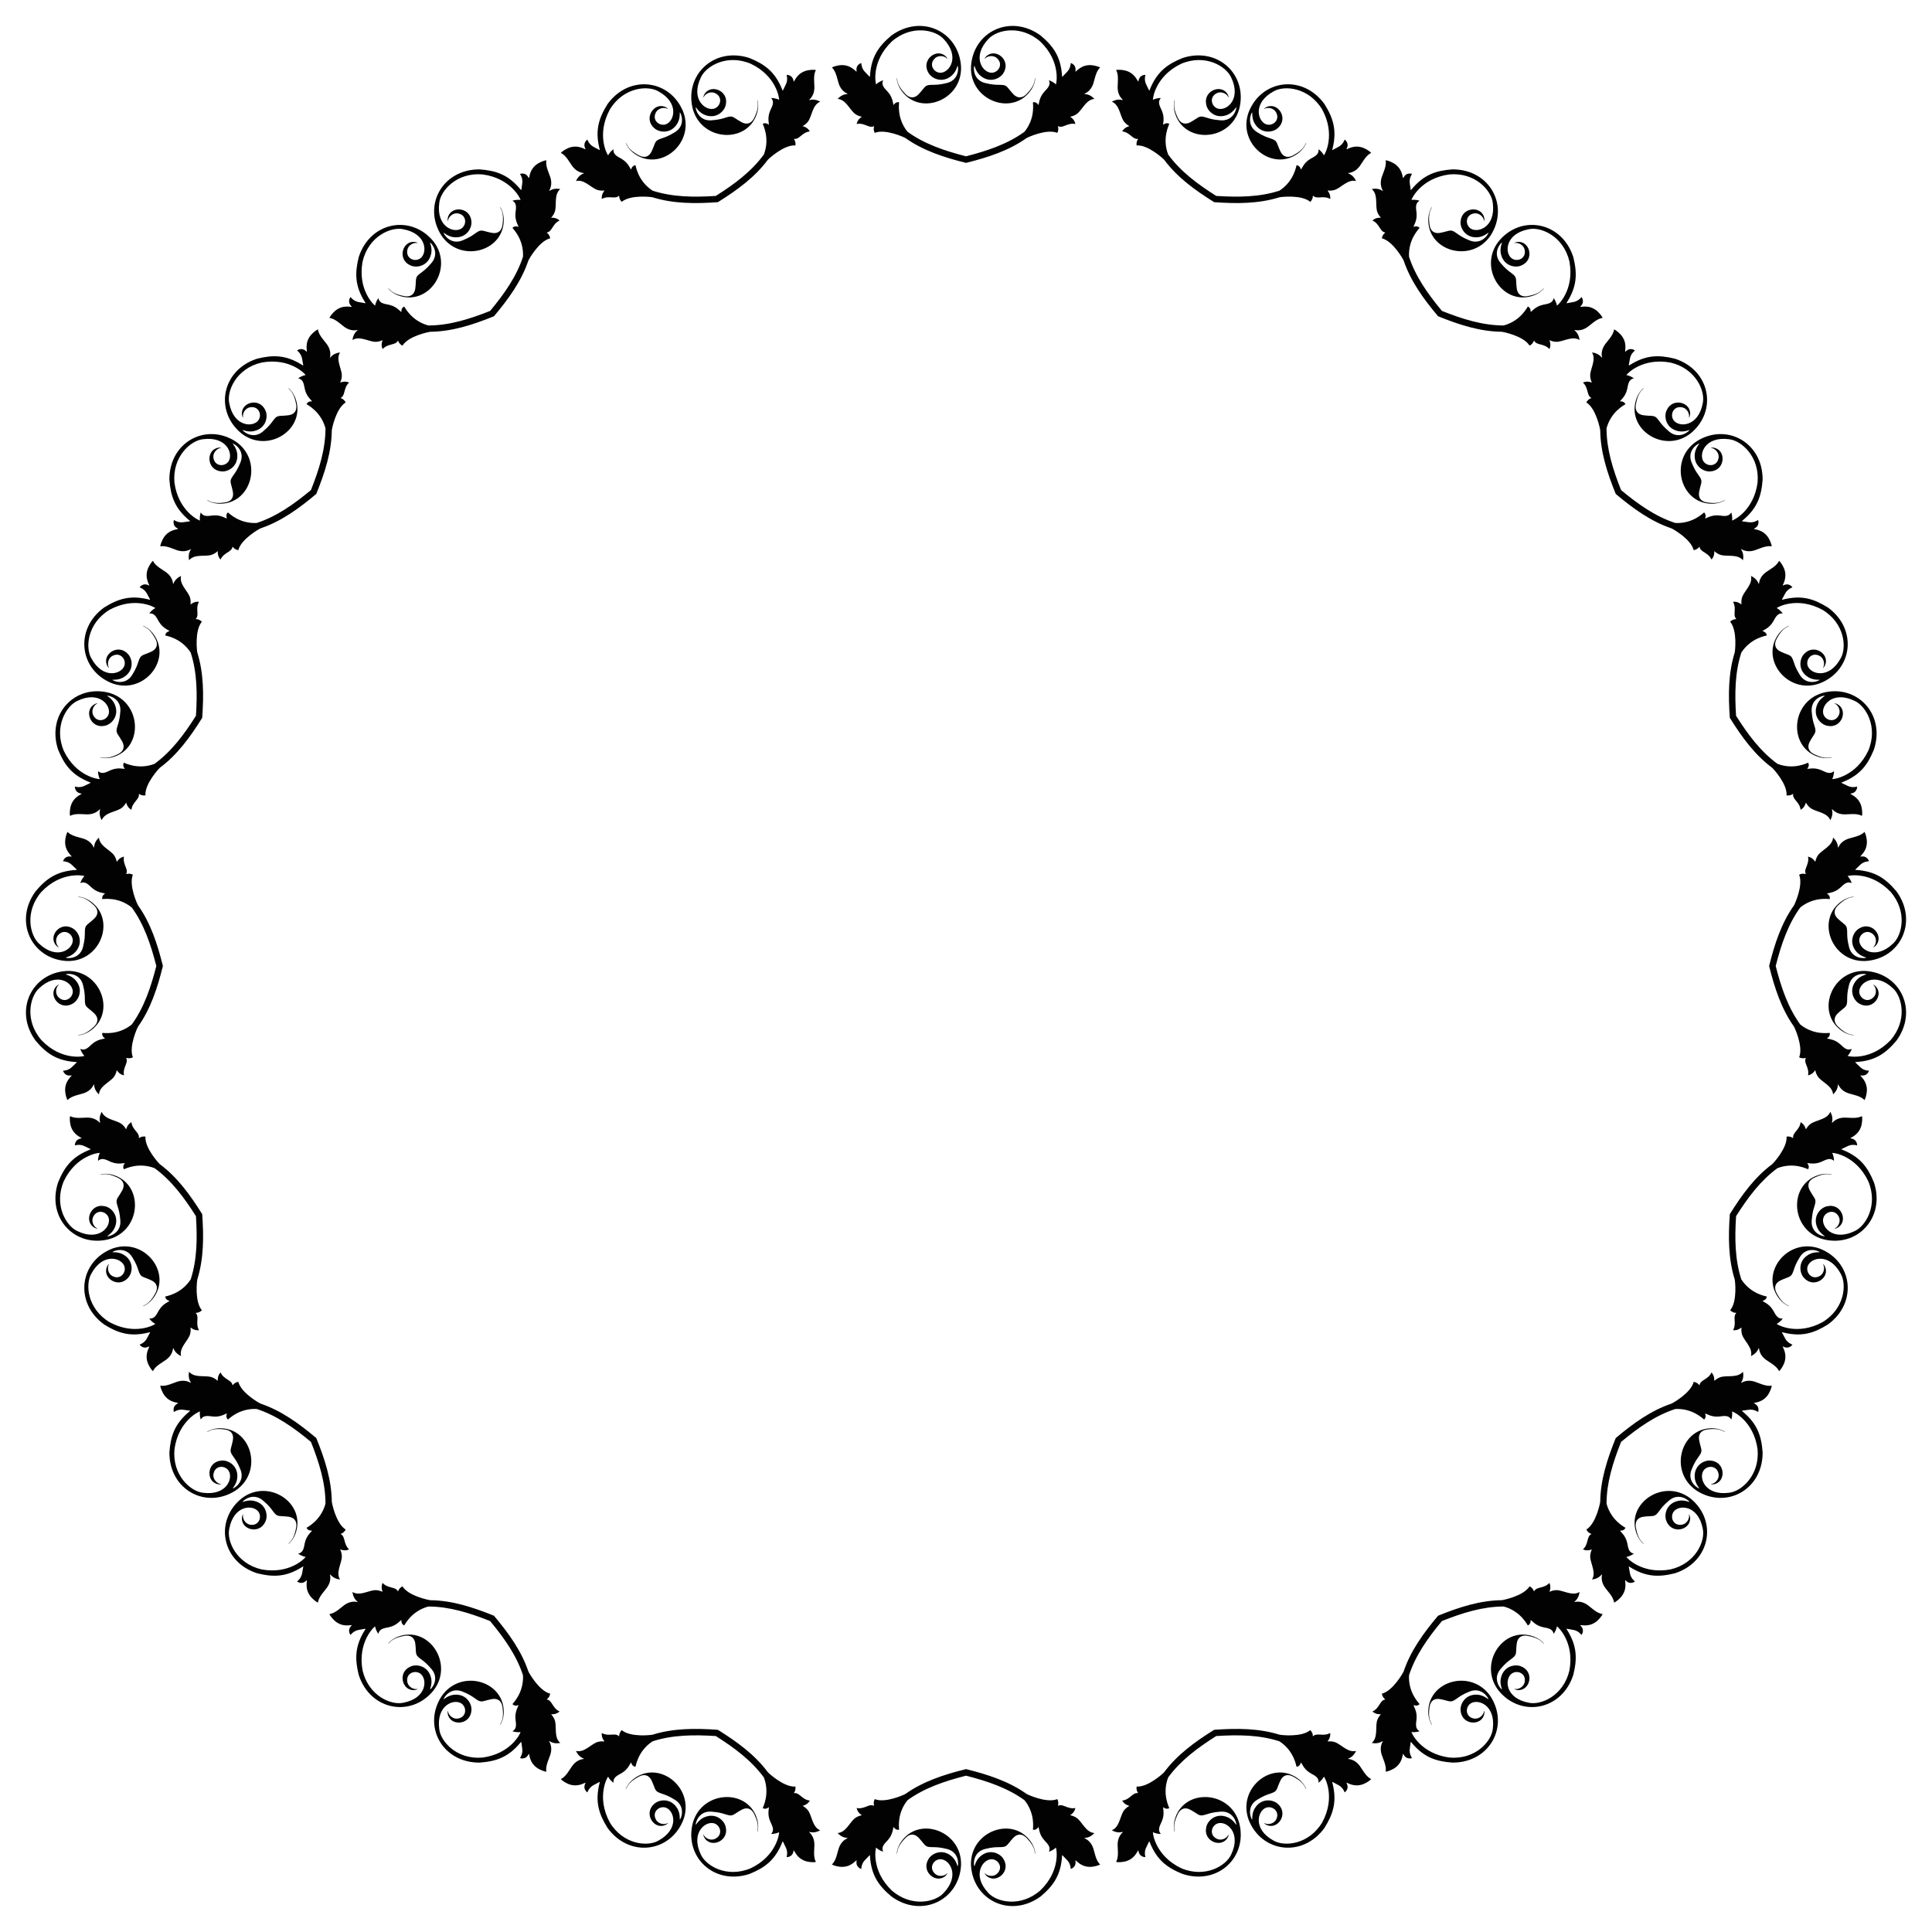 <?xml version="1.0" encoding="UTF-8"?>
<!DOCTYPE svg  PUBLIC '-//W3C//DTD SVG 1.1//EN'  'http://www.w3.org/Graphics/SVG/1.1/DTD/svg11.dtd'>
<svg enable-background="new 0 0 1644.099 1644.099" version="1.1" viewBox="0 0 1644.1 1644.1" xml:space="preserve" xmlns="http://www.w3.org/2000/svg">

	<path d="m1379.5 417.04c-7.024-17.665-12.357-34.847-12.369-52.553 3.919-14.558 15.721-20.1 16.124-20.557-1.372-2.801-4.301-2.349-4.685-2.391 0.351-0.88 4.494-3.906 5.928-9.633 1.043-3.379 0.708-8.887 5.853-9.922-0.487-0.553-3.719-2.452-6.326-2.775 0.381-0.972 13.492-15.07 37.453-10.682 21.693 5.021 29.78 24.278 27.566 34.5-3.774 20.353-20.249 20.837-24.797 14.652-3.415-4.729-0.213-12.595 7.352-11.024 3.085 0.665 5.367 3.548 5.754 6.615 0.138 0.766-0.068 1.528-0.124 2.286 0.543-0.661 0.748-1.508 0.927-2.328 1.63-10.794-14.777-15.419-19.773-4.207-2.516 4.706-1.18 14.238 7.833 17.326 5.711 2.074 10.623-0.336 11.491-0.44-0.191 1.094-8.731 8.439-17.228 1.39-5.193-4.406-6.56-6.438-8.764-9.382-3.873-5.227-4.276-3.448-13.049-4.531-4.893-0.623-7.652-3.813-6.529-9.558 1.909-10.342 5.317-11.616 6.924-13.841-2.793 2.059-4.777 5.053-6.09 8.233-10.417 26.321 22.703 48.631 45.747 30.566 23.059-18.857 16.944-53.751-13.414-63.54-13.69-3.385-24.502-3.291-38.178 5.253-0.345 0.176-0.676 0.645-1.086 0.403l0.927-5.184c0.644-4.737 4.082-7.195 4.38-7.467-1.5-1.082-3.527-1.561-5.297-0.91-1.182 0.382-2.107 1.244-3.023 2.041-0.443-0.743 2.084-7.481-3.42-14.172-1.546-1.711-3.963-4.078-6.106-4.888-0.259 4.694-6.094 10.451-7.64 12.737-3.965 5.535-2.675 10.165-2.551 11.236-0.28-5e-3 -0.446-0.246-0.62-0.423-1.945-2.352-4.953-3.606-7.932-3.947 3.606 5.825-0.849 12.736-1.519 18.724-0.178 4.072 1.112 5.903 1.384 6.886-2.086-0.727-4.267-1.283-7.439-0.035-0.138 0.135 0.041 0.238 0.124 0.331 4.717 4.557 2.731 10.787 6.961 12.799-0.714 0.687-1.711 0.378-3.352 2.387-0.364 0.448-0.736 0.907-0.911 1.461 8.376 5.265 11.772 22.978 11.763 23.783 0.214 18.293 5.862 35.961 13.207 54.065 14.948 12.58 30.006 23.411 47.338 29.267 0.769 0.24 16.566 8.944 18.984 18.536 0.581 4e-3 1.132-0.207 1.671-0.415 2.418-0.94 2.433-1.983 3.307-2.451 0.606 4.644 7.145 4.681 10.021 10.575 0.063 0.108 0.105 0.31 0.276 0.22 2.167-2.631 2.312-4.878 2.265-7.086 0.851 0.562 2.194 2.355 6.122 3.444 5.902 1.213 13.852-0.888 18.277 4.341 0.597-2.939 0.334-6.187-1.302-8.764-0.115-0.22-0.292-0.452-0.21-0.72 0.981 0.449 4.985 3.107 11.475 1.046 2.652-0.764 9.93-4.534 14.475-3.33-0.108-2.289-1.613-5.318-2.762-7.318-4.662-7.302-11.851-6.982-12.422-7.632 1.041-0.625 2.147-1.238 2.875-2.244 1.166-1.482 1.336-3.558 0.771-5.319-0.35 0.2-3.75 2.71-8.455 1.859l-5.217-0.721c-0.103-0.465 0.445-0.635 0.719-0.908 12.351-10.366 15.782-20.621 16.793-34.686 0.071-31.897-31.225-48.496-56.285-32.392-24.302 16.334-13.319 54.728 14.933 52.954 3.43-0.266 6.89-1.228 9.712-3.248-2.613 0.841-4.877 3.688-15.303 2.308-5.811-0.707-7.993-4.317-7.073-9.163 1.681-8.678 3.497-8.512-0.277-13.81-2.119-3.006-3.629-4.934-6.215-11.234-4.078-10.259 5.546-16.111 6.646-15.955-0.367 0.794-4.177 4.72-3.97 10.793 0.151 9.526 8.805 13.742 14.057 12.804 12.207-1.287 12.879-18.321 2.109-20.105-0.835-0.082-1.704-0.149-2.5 0.162 0.738 0.182 1.526 0.22 2.212 0.589 2.798 1.316 4.834 4.377 4.514 7.516-0.844 7.68-9.314 8.295-12.757 3.585-4.477-6.237 1.074-21.756 21.598-19.056 10.406 1.053 26.222 14.694 24.293 36.878-3.231 24.144-20.691 32.257-21.733 32.319 0.499-2.579-0.308-6.239-0.684-6.874-2.574 4.574-7.71 2.553-11.245 2.501-5.89-0.406-10.048 2.599-10.993 2.661 0.079-0.378 1.414-3.024-0.826-5.195-0.559 0.242-9.476 9.754-24.533 8.982-16.834-5.478-31.528-15.859-46.157-27.998zm97.871 192.08c-1.221-18.971-0.984-36.96 4.477-53.803 8.226-12.635 21.163-14.258 21.687-14.568-0.439-3.088-3.364-3.563-3.717-3.721 0.606-0.728 5.481-2.326 8.615-7.329 2.036-2.891 3.419-8.234 8.633-7.628-0.292-0.677-2.779-3.481-5.159-4.594 0.663-0.806 17.489-10.163 38.92 1.414 19.08 11.479 20.82 32.292 15.555 41.33-9.879 18.191-25.697 13.56-28.111 6.272-1.786-5.553 3.689-12.045 10.399-8.213 2.728 1.586 4.008 5.033 3.428 8.07-0.105 0.771-0.537 1.432-0.824 2.136 0.72-0.461 1.177-1.203 1.601-1.927 4.886-9.762-9.289-19.23-17.506-10.111-3.847 3.698-5.522 13.177 2.096 18.899 4.791 3.738 10.207 2.963 11.065 3.132-0.52 0.982-10.912 5.328-16.814-4.002-3.578-5.795-4.25-8.15-5.436-11.631-2.068-6.167-3.001-4.6-11.01-8.341-4.461-2.104-6.099-5.991-3.256-11.108 5.012-9.246 8.646-9.405 10.862-11.024-3.293 1.096-6.105 3.33-8.336 5.948-18.041 21.813 6.564 53.267 34.063 43.207 27.758-10.808 32.724-45.884 6.878-64.575-11.974-7.45-22.286-10.701-37.933-6.802-0.383 0.061-0.842 0.404-1.157 0.048 0 0 2.483-4.644 2.483-4.644 2.077-4.307 6.106-5.582 6.473-5.748-1.092-1.492-2.872-2.575-4.757-2.502-1.242-2e-3 -2.388 0.532-3.506 1.007-0.191-0.844 4.294-6.471 1.127-14.535-0.942-2.105-2.509-5.103-4.297-6.536-1.697 4.385-9.025 8.056-11.202 9.753-5.482 4.039-5.685 8.841-5.899 9.898-0.265-0.091-0.348-0.371-0.459-0.594-1.123-2.838-3.596-4.96-6.324-6.205 1.629 6.654-4.743 11.85-7.231 17.338-1.427 3.817-0.766 5.958-0.812 6.977-1.759-1.336-3.662-2.539-7.064-2.332-0.173 0.086-0.034 0.239 0.016 0.353 3.078 5.792-0.736 11.103 2.665 14.323-0.892 0.433-1.745-0.169-3.926 1.235-0.484 0.314-0.98 0.635-1.318 1.108 6.339 7.595 4.095 25.492 3.837 26.254-5.449 17.463-5.537 36.012-4.146 55.5 10.329 16.583 21.303 31.538 35.976 42.463 0.657 0.466 12.991 13.625 12.327 23.496 0.551 0.184 1.141 0.153 1.717 0.122 2.59-0.147 2.926-1.135 3.902-1.309-0.858 4.604 5.349 6.66 6.263 13.154 0.026 0.122 4e-3 0.327 0.194 0.295 2.874-1.833 3.707-3.924 4.344-6.039 0.636 0.798 1.359 2.918 4.758 5.167 5.238 2.978 13.448 3.436 16.041 9.776 1.476-2.61 2.229-5.781 1.469-8.737-0.041-0.245-0.138-0.521 0.022-0.75 0.794 0.73 3.781 4.495 10.59 4.541 2.759 0.093 10.845-1.244 14.795 1.306 0.604-2.21 0.109-5.557-0.365-7.813-2.178-8.386-9.114-10.302-9.455-11.097 1.183-0.272 2.424-0.514 3.428-1.246 1.567-1.049 2.371-2.971 2.377-4.82-0.395 0.082-4.404 1.418-8.615-0.845l-4.739-2.297c0.045-0.474 0.619-0.466 0.964-0.642 14.95-6.042 21.382-14.735 26.69-27.799 9.924-30.313-14.711-55.771-43.521-48.2-28.16 8.025-29.579 47.934-2.161 54.977 3.344 0.807 6.932 0.962 10.24-0.088-2.745-8e-3 -5.778 2-15.268-2.534-5.308-2.468-6.267-6.576-3.895-10.9 4.28-7.734 5.957-7.015 4.005-13.22-1.087-3.514-1.927-5.814-2.439-12.605-0.708-11.017 10.253-13.609 11.251-13.121-0.594 0.642-5.432 3.198-7.11 9.038-2.8 9.107 4.127 15.791 9.413 16.521 12.008 2.548 17.91-13.444 8.219-18.47-0.769-0.337-1.574-0.668-2.428-0.618 0.646 0.401 1.383 0.681 1.922 1.244 2.254 2.116 3.245 5.657 1.97 8.543-3.176 7.044-11.421 5.011-13.24-0.532-2.331-7.315 7.745-20.359 26.429-11.449 9.571 4.217 20.397 22.078 11.708 42.58-10.533 21.964-29.646 24.284-30.656 24.021 1.272-2.298 1.635-6.029 1.474-6.749-3.862 3.555-8.121 0.046-11.468-1.097-5.476-2.206-10.359-0.633-11.277-0.866 0.193-0.335 2.279-2.44 0.82-5.195-0.606 0.057-12.027 6.348-26.108 0.962-14.315-10.417-25.081-24.831-35.243-40.897zm33.724 212.92c4.701-18.42 10.485-35.455 20.883-49.786 11.728-9.474 24.533-7.021 25.128-7.153 0.536-3.072-2.099-4.429-2.385-4.688 0.801-0.505 5.932-0.518 10.458-4.309 2.83-2.121 5.796-6.774 10.568-4.587-0.069-0.734-1.567-4.17-3.487-5.963 0.879-0.562 19.773-4.262 36.578 13.372 14.599 16.813 9.822 37.146 2.022 44.114-15.017 14.248-28.63 4.956-28.673-2.722 0.017-5.833 7.231-10.315 12.428-4.597 2.104 2.351 2.256 6.025 0.766 8.734-0.339 0.701-0.953 1.196-1.443 1.777 0.828-0.216 1.491-0.781 2.118-1.338 7.664-7.774-2.891-21.16-13.524-15.026-4.801 2.328-9.324 10.826-3.847 18.621 3.401 5.035 8.792 5.972 9.555 6.398-0.798 0.773-12.024 1.695-14.755-9.002-1.612-6.617-1.523-9.064-1.575-12.742-0.061-6.505-1.433-5.302-7.894-11.335-3.592-3.38-3.949-7.583 0.336-11.57 7.624-7.245 11.129-6.272 13.737-7.128-3.47 0.024-6.835 1.28-9.766 3.081-23.899 15.171-10.217 52.688 19.044 51.618 29.739-1.701 45.302-33.526 26.496-59.289-9.086-10.785-17.889-17.064-33.974-18.191-0.383-0.06-0.926 0.124-1.116-0.312l3.797-3.649c3.306-3.454 7.532-3.422 7.932-3.466-0.578-1.757-1.936-3.336-3.75-3.85-1.181-0.386-2.436-0.232-3.645-0.125 0.079-0.861 6.083-4.828 5.563-13.476-0.246-2.293-0.809-5.628-2.067-7.544-2.969 3.646-11.073 4.873-13.668 5.814-6.461 2.147-8.139 6.651-8.668 7.591-0.224-0.169-0.216-0.461-0.253-0.707-0.191-3.046-1.887-5.829-4.097-7.855-0.507 6.832-8.173 9.804-12.235 14.255-2.537 3.189-2.57 5.43-2.928 6.385-1.26-1.814-2.698-3.546-5.998-4.401-0.191 0.029-0.106 0.216-0.094 0.341 1.138 6.459-4.131 10.332-1.892 14.446-0.982 0.136-1.607-0.7-4.115-0.039-0.558 0.149-1.128 0.301-1.595 0.646 3.682 9.182-3.983 25.509-4.463 26.155-10.579 14.925-16.395 32.539-21.094 51.502 4.699 18.964 10.515 36.578 21.094 51.502 0.481 0.646 8.145 16.973 4.463 26.155 0.467 0.345 1.038 0.498 1.595 0.646 2.509 0.661 3.134-0.175 4.115-0.039-2.239 4.114 3.03 7.987 1.892 14.446-0.013 0.124-0.097 0.312 0.094 0.341 3.3-0.855 4.738-2.587 5.998-4.401 0.358 0.955 0.391 3.195 2.928 6.385 4.062 4.451 11.728 7.423 12.235 14.255 2.21-2.027 3.907-4.809 4.097-7.855 0.037-0.246 0.03-0.538 0.253-0.707 0.53 0.94 2.207 5.444 8.668 7.591 2.595 0.941 10.699 2.169 13.668 5.814 1.258-1.915 1.821-5.251 2.067-7.544 0.52-8.648-5.484-12.614-5.563-13.476 1.21 0.107 2.464 0.26 3.645-0.125 1.814-0.513 3.173-2.093 3.75-3.85-0.401-0.044-4.627-0.012-7.932-3.466l-3.797-3.649c0.19-0.437 0.733-0.252 1.116-0.312 16.085-1.127 24.889-7.406 33.974-18.191 18.806-25.763 3.243-57.588-26.496-59.289-29.262-1.07-42.943 36.447-19.044 51.618 2.931 1.801 6.296 3.057 9.766 3.081-2.608-0.855-6.113 0.117-13.737-7.128-4.286-3.988-3.929-8.191-0.336-11.57 6.461-6.033 7.833-4.831 7.894-11.335 0.052-3.678-0.036-6.125 1.575-12.742 2.731-10.697 13.957-9.775 14.755-9.002-0.763 0.426-6.154 1.363-9.555 6.398-5.477 7.796-0.954 16.293 3.847 18.621 10.633 6.134 21.188-7.252 13.524-15.026-0.627-0.558-1.291-1.122-2.118-1.338 0.49 0.581 1.105 1.075 1.443 1.777 1.49 2.709 1.338 6.383-0.766 8.734-5.197 5.718-12.411 1.236-12.428-4.597 0.044-7.677 13.657-16.969 28.673-2.722 7.8 6.968 12.577 27.301-2.022 44.114-16.805 17.634-35.699 13.934-36.578 13.372 1.92-1.793 3.418-5.229 3.487-5.963-4.771 2.187-7.738-2.466-10.568-4.587-4.526-3.791-9.657-3.803-10.458-4.309 0.287-0.259 2.922-1.616 2.385-4.688-0.594-0.133-13.4 2.321-25.128-7.153-10.398-14.33-16.183-31.366-20.883-49.786zm-33.724 212.92c10.163-16.066 20.928-30.48 35.246-40.896 14.082-5.386 25.502 0.904 26.108 0.962 1.459-2.756-0.627-4.86-0.82-5.195 0.918-0.233 5.801 1.34 11.277-0.866 3.346-1.143 7.606-4.651 11.468-1.097 0.161-0.719-0.202-4.45-1.474-6.749 1.01-0.263 20.122 2.057 30.656 24.021 8.689 20.502-2.137 38.363-11.708 42.58-18.684 8.91-28.76-4.134-26.429-11.449 1.819-5.543 10.064-7.576 13.24-0.532 1.275 2.887 0.284 6.427-1.97 8.543-0.538 0.562-1.276 0.843-1.922 1.244 0.854 0.05 1.659-0.282 2.428-0.618 9.691-5.025 3.789-21.018-8.219-18.47-5.286 0.731-12.213 7.415-9.413 16.521 1.679 5.84 6.516 8.396 7.11 9.038-0.998 0.489-11.959-2.103-11.251-13.121 0.512-6.792 1.353-9.091 2.439-12.605 1.952-6.205 0.276-5.486-4.005-13.22-2.372-4.325-1.413-8.432 3.895-10.9 9.49-4.534 12.523-2.526 15.268-2.534-3.308-1.049-6.896-0.895-10.24-0.088-27.417 7.043-25.999 46.952 2.161 54.977 28.809 7.572 53.444-17.886 43.521-48.2-5.308-13.065-11.74-21.757-26.69-27.799-0.345-0.175-0.919-0.168-0.964-0.642l4.739-2.297c4.211-2.263 8.22-0.927 8.615-0.845-7e-3 -1.849-0.81-3.771-2.377-4.82-1.004-0.732-2.245-0.973-3.428-1.246 0.341-0.795 7.277-2.711 9.455-11.097 0.475-2.256 0.97-5.603 0.365-7.813-3.95 2.55-12.037 1.213-14.795 1.306-6.809 0.045-9.796 3.811-10.59 4.541-0.161-0.23-0.063-0.505-0.022-0.75 0.76-2.956 6e-3 -6.127-1.469-8.737-2.593 6.341-10.803 6.799-16.041 9.776-3.398 2.249-4.122 4.37-4.758 5.167-0.638-2.115-1.47-4.206-4.344-6.039-0.19-0.032-0.168 0.173-0.194 0.295-0.914 6.495-7.122 8.55-6.263 13.154-0.976-0.174-1.312-1.162-3.902-1.309-0.576-0.031-1.166-0.062-1.717 0.122 0.664 9.871-11.671 23.03-12.327 23.496-14.673 10.925-25.647 25.88-35.976 42.463-1.391 19.488-1.303 38.037 4.146 55.5 0.258 0.763 2.502 18.659-3.837 26.254 0.338 0.472 0.833 0.794 1.318 1.108 2.182 1.404 3.035 0.802 3.926 1.235-3.401 3.221 0.413 8.532-2.665 14.323-0.05 0.114-0.189 0.267-0.016 0.353 3.402 0.207 5.305-0.996 7.064-2.332 0.046 1.019-0.615 3.16 0.812 6.977 2.488 5.488 8.86 10.684 7.231 17.338 2.728-1.244 5.202-3.367 6.324-6.205 0.111-0.222 0.194-0.502 0.459-0.594 0.214 1.057 0.417 5.859 5.899 9.898 2.177 1.697 9.505 5.369 11.202 9.753 1.788-1.433 3.354-4.431 4.297-6.536 3.167-8.064-1.318-13.692-1.127-14.535 1.117 0.475 2.263 1.009 3.506 1.007 1.884 0.072 3.664-1.01 4.757-2.502-0.367-0.166-4.397-1.441-6.473-5.747 0 0-2.483-4.644-2.483-4.644 0.315-0.357 0.775-0.013 1.157 0.048 15.646 3.899 25.959 0.647 37.933-6.802 25.846-18.691 20.88-53.767-6.878-64.575-27.499-10.06-52.104 21.393-34.063 43.207 2.231 2.619 5.043 4.853 8.336 5.948-2.216-1.62-5.85-1.778-10.862-11.024-2.844-5.117-1.205-9.004 3.256-11.108 8.009-3.741 8.942-2.174 11.01-8.341 1.186-3.481 1.858-5.836 5.436-11.631 5.903-9.33 16.294-4.983 16.814-4.002-0.858 0.17-6.274-0.605-11.065 3.132-7.618 5.722-5.943 15.201-2.096 18.899 8.217 9.119 22.392-0.349 17.506-10.111-0.424-0.724-0.881-1.466-1.601-1.927 0.287 0.704 0.719 1.364 0.824 2.136 0.58 3.036-0.7 6.484-3.428 8.07-6.709 3.832-12.185-2.66-10.399-8.213 2.414-7.288 18.232-11.918 28.111 6.272 5.265 9.037 3.525 29.851-15.555 41.33-21.432 11.578-38.258 2.221-38.92 1.415 2.38-1.112 4.867-3.917 5.159-4.594-5.214 0.606-6.597-4.737-8.633-7.628-3.133-5.004-8.009-6.601-8.615-7.329 0.353-0.158 3.278-0.634 3.717-3.721-0.524-0.31-13.461-1.933-21.687-14.568-5.465-16.845-5.702-34.835-4.48-53.806zm-97.871 192.08c14.63-12.139 29.323-22.521 46.159-28.003 15.057-0.771 23.974 8.74 24.533 8.982 2.24-2.17 0.905-4.816 0.826-5.194 0.945 0.062 5.103 3.067 10.993 2.661 3.536-0.052 8.671-2.073 11.245 2.501 0.376-0.634 1.183-4.295 0.684-6.874 1.042 0.062 18.502 8.175 21.733 32.319 1.928 22.183-13.888 35.825-24.293 36.878-20.523 2.7-26.075-12.819-21.598-19.056 3.443-4.709 11.913-4.095 12.757 3.585 0.32 3.139-1.716 6.201-4.514 7.516-0.686 0.368-1.474 0.407-2.212 0.589 0.797 0.312 1.665 0.245 2.5 0.162 10.769-1.785 10.098-18.818-2.109-20.105-5.253-0.938-13.906 3.278-14.057 12.804-0.208 6.073 3.603 9.999 3.97 10.793-1.1 0.156-10.724-5.696-6.646-15.955 2.586-6.301 4.096-8.229 6.215-11.234 3.774-5.298 1.958-5.132 0.277-13.81-0.92-4.846 1.262-8.456 7.073-9.163 10.426-1.38 12.691 1.467 15.303 2.308-2.822-2.02-6.282-2.982-9.712-3.248-28.252-1.774-39.235 36.62-14.933 52.954 25.06 16.104 56.356-0.495 56.285-32.392-1.011-14.066-4.442-24.32-16.793-34.686-0.274-0.273-0.822-0.444-0.719-0.908l5.217-0.721c4.705-0.851 8.104 1.659 8.455 1.859 0.565-1.761 0.395-3.837-0.771-5.319-0.729-1.006-1.834-1.619-2.875-2.244 0.57-0.651 7.759-0.33 12.422-7.632 1.149-1.999 2.654-5.029 2.762-7.318-4.545 1.204-11.822-2.566-14.475-3.33-6.49-2.061-10.494 0.597-11.475 1.046-0.082-0.268 0.096-0.5 0.21-0.72 1.636-2.577 1.899-5.825 1.302-8.764-4.425 5.229-12.375 3.128-18.277 4.341-3.927 1.089-5.271 2.882-6.122 3.444 0.047-2.208-0.098-4.455-2.265-7.086-0.171-0.089-0.213 0.113-0.276 0.22-2.876 5.895-9.415 5.931-10.021 10.575-0.874-0.467-0.889-1.511-3.307-2.45-0.539-0.208-1.09-0.419-1.671-0.415-2.419 9.593-18.216 18.297-18.984 18.536-17.331 5.856-32.389 16.688-47.338 29.267-7.345 18.104-12.993 35.772-13.207 54.065 9e-3 0.805-3.387 18.519-11.763 23.783 0.175 0.554 0.547 1.013 0.911 1.461 1.641 2.009 2.638 1.701 3.352 2.388-4.23 2.012-2.244 8.242-6.961 12.799-0.083 0.093-0.262 0.196-0.124 0.331 3.172 1.248 5.353 0.692 7.439-0.035-0.272 0.983-1.562 2.815-1.384 6.886 0.67 5.988 5.125 12.899 1.519 18.724 2.979-0.34 5.987-1.594 7.932-3.947 0.174-0.177 0.34-0.418 0.62-0.423-0.124 1.072-1.414 5.701 2.551 11.236 1.546 2.286 7.381 8.043 7.64 12.737 2.143-0.81 4.56-3.178 6.106-4.888 5.504-6.691 2.978-13.429 3.42-14.172 0.916 0.797 1.841 1.659 3.023 2.041 1.77 0.651 3.797 0.172 5.297-0.91-0.298-0.271-3.736-2.729-4.38-7.467l-0.927-5.184c0.41-0.242 0.741 0.227 1.086 0.403 13.676 8.543 24.488 8.637 38.178 5.253 30.357-9.789 36.473-44.683 13.414-63.54-23.044-18.065-56.165 4.245-45.747 30.566 1.313 3.18 3.297 6.174 6.09 8.233-1.607-2.225-5.015-3.499-6.924-13.841-1.123-5.745 1.636-8.935 6.529-9.558 8.773-1.083 9.176 0.696 13.049-4.531 2.204-2.944 3.571-4.976 8.764-9.383 8.497-7.049 17.037 0.296 17.228 1.39-0.868-0.104-5.78-2.515-11.491-0.44-9.013 3.088-10.349 12.62-7.833 17.326 4.997 11.212 21.404 6.587 19.773-4.207-0.18-0.82-0.385-1.666-0.927-2.328 0.055 0.758 0.262 1.52 0.124 2.286-0.387 3.067-2.669 5.95-5.754 6.615-7.565 1.571-10.767-6.295-7.352-11.024 4.548-6.185 21.023-5.701 24.797 14.652 2.214 10.222-5.872 29.479-27.566 34.5-23.961 4.388-37.072-9.71-37.453-10.682 2.607-0.322 5.839-2.221 6.326-2.775-5.146-1.035-4.811-6.543-5.853-9.922-1.434-5.727-5.577-8.753-5.928-9.633 0.384-0.041 3.313 0.41 4.685-2.391-0.403-0.457-12.205-5.998-16.124-20.557 9e-3 -17.703 5.343-34.885 12.367-52.55zm-152.44 152.44c17.665-7.024 34.847-12.357 52.553-12.369 14.558 3.919 20.1 15.721 20.557 16.124 2.801-1.372 2.349-4.301 2.391-4.685 0.88 0.351 3.906 4.494 9.633 5.928 3.379 1.043 8.887 0.708 9.922 5.853 0.553-0.487 2.452-3.719 2.775-6.326 0.972 0.381 15.07 13.492 10.682 37.453-5.021 21.693-24.278 29.78-34.5 27.566-20.353-3.774-20.837-20.249-14.652-24.797 4.729-3.415 12.595-0.213 11.024 7.352-0.665 3.085-3.548 5.367-6.615 5.754-0.766 0.138-1.527-0.068-2.286-0.124 0.661 0.543 1.508 0.748 2.328 0.927 10.794 1.63 15.419-14.777 4.207-19.773-4.706-2.516-14.239-1.18-17.326 7.833-2.074 5.711 0.337 10.623 0.44 11.491-1.094-0.191-8.439-8.731-1.39-17.228 4.406-5.193 6.438-6.56 9.383-8.764 5.226-3.873 3.448-4.276 4.531-13.049 0.623-4.893 3.813-7.652 9.558-6.529 10.343 1.909 11.616 5.317 13.841 6.924-2.059-2.793-5.053-4.777-8.233-6.09-26.321-10.417-48.631 22.703-30.566 45.747 18.857 23.059 53.751 16.944 63.54-13.414 3.385-13.69 3.291-24.502-5.253-38.178-0.177-0.345-0.645-0.676-0.403-1.086 0 0 5.184 0.927 5.184 0.927 4.737 0.644 7.195 4.082 7.467 4.38 1.082-1.5 1.561-3.527 0.91-5.297-0.382-1.182-1.244-2.107-2.041-3.023 0.743-0.443 7.481 2.084 14.172-3.42 1.71-1.546 4.078-3.963 4.888-6.106-4.694-0.259-10.451-6.094-12.737-7.64-5.535-3.965-10.165-2.675-11.236-2.551 5e-3 -0.28 0.246-0.446 0.423-0.62 2.352-1.945 3.606-4.953 3.947-7.932-5.825 3.606-12.736-0.849-18.724-1.519-4.071-0.178-5.903 1.112-6.886 1.384 0.727-2.086 1.283-4.267 0.035-7.439-0.135-0.138-0.238 0.041-0.331 0.124-4.557 4.717-10.787 2.731-12.799 6.961-0.687-0.714-0.378-1.711-2.388-3.352-0.448-0.364-0.907-0.736-1.461-0.911-5.265 8.376-22.978 11.772-23.783 11.763-18.293 0.214-35.961 5.862-54.065 13.207-12.58 14.948-23.411 30.006-29.267 47.338-0.24 0.769-8.943 16.566-18.536 18.984-4e-3 0.581 0.207 1.132 0.415 1.671 0.94 2.418 1.983 2.433 2.45 3.307-4.644 0.606-4.681 7.145-10.575 10.021-0.108 0.063-0.309 0.105-0.22 0.276 2.631 2.167 4.878 2.312 7.086 2.265-0.562 0.851-2.355 2.194-3.444 6.122-1.213 5.902 0.888 13.852-4.341 18.277 2.939 0.597 6.187 0.334 8.764-1.302 0.22-0.115 0.452-0.292 0.72-0.21-0.449 0.981-3.107 4.985-1.046 11.475 0.764 2.652 4.534 9.93 3.33 14.475 2.289-0.108 5.318-1.613 7.318-2.762 7.302-4.662 6.982-11.851 7.632-12.422 0.625 1.041 1.238 2.147 2.244 2.875 1.482 1.166 3.558 1.336 5.319 0.771-0.2-0.35-2.71-3.75-1.859-8.455l0.721-5.217c0.465-0.103 0.635 0.445 0.908 0.719 10.366 12.351 20.621 15.782 34.686 16.793 31.896 0.071 48.496-31.225 32.392-56.285-16.334-24.302-54.728-13.319-52.954 14.933 0.266 3.43 1.228 6.89 3.248 9.712-0.841-2.613-3.688-4.877-2.308-15.303 0.707-5.811 4.317-7.993 9.163-7.073 8.678 1.681 8.512 3.497 13.81-0.277 3.006-2.119 4.934-3.629 11.234-6.215 10.259-4.078 16.111 5.546 15.955 6.646-0.794-0.367-4.72-4.177-10.793-3.97-9.526 0.151-13.742 8.805-12.804 14.057 1.287 12.207 18.321 12.879 20.105 2.109 0.083-0.835 0.149-1.704-0.162-2.5-0.182 0.738-0.221 1.526-0.589 2.212-1.316 2.798-4.377 4.834-7.516 4.514-7.68-0.844-8.295-9.314-3.585-12.757 6.237-4.477 21.756 1.074 19.056 21.598-1.053 10.406-14.694 26.222-36.878 24.293-24.144-3.231-32.256-20.691-32.319-21.733 2.579 0.499 6.239-0.308 6.874-0.684-4.574-2.574-2.553-7.71-2.501-11.245 0.406-5.89-2.599-10.048-2.661-10.993 0.378 0.079 3.024 1.414 5.194-0.826-0.242-0.559-9.754-9.476-8.982-24.533 5.479-16.834 15.861-31.528 28-46.157zm-192.08 97.871c18.971-1.221 36.96-0.984 53.803 4.477 12.635 8.226 14.258 21.163 14.568 21.687 3.088-0.439 3.563-3.364 3.721-3.717 0.728 0.606 2.326 5.481 7.329 8.615 2.891 2.036 8.234 3.419 7.628 8.633 0.677-0.292 3.481-2.779 4.594-5.159 0.806 0.663 10.163 17.489-1.415 38.92-11.479 19.08-32.292 20.82-41.33 15.555-18.191-9.879-13.56-25.697-6.272-28.111 5.553-1.786 12.045 3.689 8.213 10.399-1.586 2.728-5.033 4.008-8.07 3.428-0.771-0.105-1.432-0.537-2.136-0.824 0.461 0.72 1.203 1.177 1.927 1.601 9.762 4.886 19.23-9.289 10.111-17.506-3.698-3.847-13.177-5.522-18.899 2.096-3.738 4.791-2.963 10.207-3.132 11.065-0.982-0.52-5.328-10.912 4.002-16.814 5.795-3.578 8.15-4.25 11.631-5.436 6.167-2.068 4.6-3.001 8.341-11.01 2.104-4.461 5.991-6.099 11.108-3.256 9.246 5.012 9.405 8.646 11.024 10.862-1.096-3.293-3.33-6.105-5.948-8.336-21.813-18.041-53.267 6.564-43.207 34.063 10.808 27.758 45.884 32.724 64.575 6.878 7.45-11.974 10.701-22.286 6.802-37.933-0.061-0.383-0.404-0.842-0.048-1.157l4.644 2.483c4.307 2.077 5.582 6.106 5.747 6.473 1.492-1.092 2.575-2.872 2.502-4.757 2e-3 -1.242-0.532-2.388-1.007-3.506 0.844-0.191 6.471 4.294 14.535 1.127 2.105-0.942 5.103-2.509 6.536-4.297-4.385-1.697-8.056-9.025-9.753-11.202-4.039-5.482-8.841-5.685-9.898-5.899 0.091-0.265 0.371-0.348 0.594-0.459 2.838-1.123 4.96-3.596 6.205-6.324-6.654 1.629-11.85-4.743-17.338-7.231-3.817-1.427-5.958-0.766-6.977-0.812 1.336-1.759 2.539-3.662 2.332-7.064-0.086-0.173-0.239-0.034-0.353 0.016-5.792 3.078-11.103-0.736-14.323 2.665-0.433-0.892 0.169-1.745-1.235-3.926-0.314-0.484-0.635-0.98-1.108-1.318-7.595 6.339-25.492 4.095-26.254 3.837-17.463-5.449-36.012-5.537-55.5-4.146-16.583 10.329-31.538 21.303-42.463 35.976-0.466 0.657-13.625 12.991-23.496 12.327-0.184 0.551-0.153 1.141-0.122 1.717 0.147 2.59 1.135 2.926 1.309 3.902-4.604-0.858-6.66 5.349-13.154 6.263-0.122 0.026-0.327 4e-3 -0.295 0.194 1.833 2.874 3.924 3.707 6.039 4.344-0.798 0.636-2.918 1.359-5.167 4.758-2.978 5.238-3.436 13.448-9.776 16.041 2.61 1.476 5.781 2.229 8.737 1.469 0.245-0.041 0.521-0.138 0.75 0.022-0.73 0.794-4.495 3.781-4.541 10.59-0.093 2.759 1.244 10.845-1.306 14.795 2.21 0.604 5.557 0.109 7.813-0.365 8.386-2.178 10.302-9.114 11.097-9.455 0.272 1.183 0.514 2.424 1.246 3.428 1.049 1.567 2.971 2.371 4.82 2.377-0.082-0.395-1.418-4.404 0.845-8.615l2.297-4.739c0.474 0.045 0.466 0.619 0.642 0.964 6.042 14.95 14.735 21.382 27.799 26.69 30.313 9.924 55.771-14.711 48.2-43.521-8.025-28.16-47.934-29.579-54.977-2.161-0.807 3.344-0.962 6.932 0.088 10.24 8e-3 -2.745-2-5.778 2.534-15.268 2.468-5.308 6.576-6.267 10.9-3.895 7.734 4.28 7.015 5.957 13.22 4.005 3.514-1.087 5.814-1.927 12.605-2.439 11.017-0.708 13.609 10.253 13.121 11.251-0.641-0.594-3.198-5.432-9.038-7.11-9.107-2.8-15.791 4.127-16.521 9.413-2.548 12.008 13.444 17.91 18.47 8.219 0.337-0.769 0.668-1.574 0.618-2.428-0.401 0.646-0.681 1.383-1.244 1.922-2.116 2.254-5.657 3.245-8.543 1.97-7.044-3.176-5.01-11.421 0.532-13.24 7.315-2.331 20.359 7.745 11.449 26.429-4.217 9.571-22.078 20.397-42.58 11.708-21.964-10.533-24.284-29.646-24.021-30.656 2.298 1.272 6.029 1.635 6.749 1.474-3.555-3.862-0.046-8.121 1.097-11.468 2.206-5.476 0.633-10.359 0.866-11.277 0.335 0.193 2.44 2.279 5.195 0.82-0.057-0.606-6.348-12.027-0.962-26.108 10.42-14.315 24.834-25.081 40.899-35.243zm-212.92 33.724c18.42 4.701 35.455 10.485 49.786 20.883 9.474 11.728 7.021 24.533 7.153 25.128 3.072 0.536 4.429-2.099 4.688-2.385 0.505 0.801 0.518 5.932 4.309 10.458 2.121 2.83 6.774 5.796 4.587 10.568 0.734-0.069 4.17-1.567 5.963-3.487 0.562 0.879 4.262 19.773-13.372 36.578-16.813 14.599-37.146 9.822-44.114 2.022-14.248-15.017-4.956-28.63 2.722-28.673 5.833 0.017 10.315 7.231 4.597 12.428-2.351 2.104-6.025 2.256-8.734 0.766-0.701-0.339-1.196-0.953-1.777-1.443 0.216 0.828 0.781 1.491 1.338 2.118 7.774 7.664 21.16-2.891 15.026-13.524-2.328-4.801-10.826-9.324-18.621-3.847-5.035 3.401-5.972 8.792-6.398 9.555-0.773-0.798-1.695-12.024 9.002-14.755 6.617-1.612 9.064-1.523 12.742-1.575 6.505-0.061 5.302-1.433 11.335-7.894 3.38-3.592 7.583-3.949 11.57 0.336 7.245 7.624 6.272 11.129 7.128 13.737-0.024-3.47-1.28-6.835-3.081-9.766-15.171-23.899-52.688-10.217-51.618 19.044 1.701 29.739 33.526 45.302 59.289 26.496 10.785-9.086 17.064-17.889 18.191-33.974 0.06-0.383-0.124-0.926 0.312-1.116 0 0 3.649 3.797 3.649 3.797 3.454 3.306 3.422 7.532 3.466 7.932 1.757-0.578 3.336-1.936 3.85-3.75 0.386-1.181 0.232-2.436 0.125-3.645 0.861 0.079 4.827 6.083 13.476 5.563 2.293-0.246 5.628-0.809 7.544-2.067-3.646-2.969-4.873-11.073-5.814-13.668-2.147-6.461-6.651-8.139-7.591-8.668 0.169-0.224 0.461-0.216 0.707-0.253 3.046-0.191 5.829-1.887 7.855-4.097-6.832-0.507-9.804-8.173-14.255-12.235-3.189-2.537-5.43-2.57-6.385-2.928 1.814-1.26 3.546-2.698 4.401-5.998-0.029-0.191-0.216-0.106-0.341-0.094-6.459 1.138-10.332-4.131-14.446-1.892-0.136-0.982 0.7-1.607 0.039-4.115-0.149-0.558-0.301-1.128-0.646-1.595-9.182 3.682-25.509-3.983-26.155-4.463-14.925-10.579-32.539-16.395-51.502-21.094-18.964 4.699-36.578 10.515-51.502 21.094-0.646 0.481-16.973 8.145-26.155 4.463-0.345 0.467-0.498 1.038-0.646 1.595-0.661 2.509 0.175 3.134 0.039 4.115-4.114-2.239-7.987 3.03-14.446 1.892-0.124-0.013-0.312-0.097-0.341 0.094 0.855 3.3 2.587 4.738 4.401 5.998-0.955 0.358-3.195 0.391-6.385 2.928-4.451 4.062-7.423 11.728-14.255 12.235 2.027 2.21 4.809 3.907 7.855 4.097 0.246 0.037 0.538 0.03 0.707 0.253-0.94 0.53-5.444 2.207-7.591 8.668-0.941 2.595-2.169 10.699-5.814 13.668 1.915 1.258 5.251 1.821 7.544 2.067 8.648 0.52 12.614-5.484 13.476-5.563-0.107 1.21-0.26 2.464 0.125 3.645 0.513 1.814 2.093 3.173 3.85 3.75 0.044-0.401 0.012-4.627 3.466-7.932 0 0 3.649-3.797 3.649-3.797 0.437 0.19 0.252 0.733 0.312 1.116 1.127 16.085 7.406 24.889 18.191 33.974 25.763 18.806 57.588 3.243 59.289-26.496 1.07-29.262-36.447-42.943-51.618-19.044-1.801 2.931-3.057 6.296-3.081 9.766 0.855-2.608-0.117-6.113 7.128-13.737 3.988-4.286 8.191-3.929 11.57-0.336 6.033 6.461 4.831 7.833 11.335 7.894 3.678 0.052 6.125-0.036 12.742 1.575 10.697 2.731 9.775 13.957 9.002 14.755-0.426-0.763-1.363-6.154-6.398-9.555-7.796-5.477-16.293-0.954-18.621 3.847-6.134 10.633 7.252 21.188 15.026 13.524 0.558-0.627 1.122-1.291 1.338-2.118-0.581 0.49-1.075 1.105-1.777 1.443-2.709 1.49-6.383 1.338-8.734-0.766-5.718-5.197-1.236-12.411 4.597-12.428 7.677 0.044 16.969 13.657 2.722 28.673-6.968 7.8-27.301 12.577-44.114-2.022-17.634-16.805-13.934-35.699-13.372-36.578 1.793 1.92 5.229 3.418 5.963 3.487-2.187-4.771 2.466-7.738 4.587-10.568 3.791-4.526 3.803-9.657 4.309-10.458 0.259 0.287 1.616 2.922 4.688 2.385 0.133-0.594-2.321-13.4 7.153-25.128 14.331-10.398 31.367-16.183 49.786-20.883zm-212.92-33.724c16.066 10.163 30.48 20.928 40.896 35.246 5.386 14.082-0.904 25.502-0.962 26.108 2.756 1.459 4.86-0.627 5.195-0.82 0.233 0.918-1.34 5.801 0.866 11.277 1.143 3.346 4.651 7.606 1.097 11.468 0.719 0.161 4.45-0.202 6.749-1.474 0.263 1.01-2.057 20.122-24.021 30.656-20.502 8.689-38.363-2.137-42.58-11.708-8.91-18.684 4.134-28.76 11.449-26.429 5.543 1.819 7.576 10.064 0.532 13.24-2.887 1.275-6.427 0.284-8.543-1.97-0.562-0.538-0.843-1.276-1.244-1.922-0.05 0.854 0.282 1.659 0.618 2.428 5.025 9.691 21.017 3.789 18.47-8.219-0.731-5.286-7.414-12.213-16.521-9.413-5.84 1.679-8.396 6.516-9.038 7.11-0.489-0.998 2.103-11.959 13.121-11.251 6.791 0.512 9.091 1.353 12.605 2.439 6.205 1.952 5.486 0.276 13.22-4.005 4.325-2.372 8.432-1.413 10.9 3.895 4.534 9.49 2.526 12.523 2.534 15.268 1.049-3.308 0.895-6.896 0.088-10.24-7.043-27.417-46.952-25.999-54.977 2.161-7.572 28.809 17.886 53.444 48.2 43.521 13.065-5.308 21.757-11.74 27.799-26.69 0.175-0.345 0.168-0.919 0.642-0.964l2.297 4.739c2.263 4.211 0.927 8.22 0.845 8.615 1.849-7e-3 3.771-0.81 4.82-2.377 0.732-1.004 0.973-2.245 1.246-3.428 0.795 0.341 2.711 7.277 11.097 9.455 2.256 0.475 5.603 0.97 7.813 0.365-2.55-3.95-1.213-12.037-1.306-14.795-0.045-6.809-3.811-9.796-4.541-10.59 0.23-0.161 0.505-0.063 0.75-0.022 2.956 0.76 6.127 6e-3 8.737-1.469-6.341-2.593-6.799-10.803-9.776-16.041-2.249-3.398-4.37-4.122-5.167-4.758 2.115-0.638 4.206-1.47 6.039-4.344 0.032-0.19-0.173-0.168-0.295-0.194-6.495-0.914-8.55-7.122-13.154-6.263 0.174-0.976 1.162-1.312 1.309-3.902 0.031-0.576 0.062-1.166-0.122-1.717-9.871 0.664-23.03-11.671-23.496-12.327-10.925-14.673-25.88-25.647-42.463-35.976-19.488-1.391-38.036-1.303-55.5 4.146-0.763 0.258-18.659 2.502-26.254-3.837-0.472 0.338-0.794 0.833-1.108 1.318-1.404 2.182-0.802 3.035-1.235 3.926-3.221-3.401-8.532 0.413-14.323-2.665-0.114-0.05-0.267-0.189-0.353-0.016-0.207 3.402 0.996 5.305 2.332 7.064-1.019 0.046-3.16-0.615-6.977 0.812-5.488 2.488-10.684 8.86-17.338 7.231 1.244 2.728 3.367 5.202 6.205 6.324 0.222 0.111 0.502 0.194 0.594 0.459-1.057 0.214-5.859 0.417-9.898 5.899-1.697 2.177-5.368 9.505-9.753 11.202 1.433 1.788 4.431 3.354 6.536 4.297 8.064 3.167 13.692-1.318 14.535-1.127-0.475 1.117-1.009 2.263-1.007 3.506-0.072 1.884 1.01 3.664 2.502 4.757 0.166-0.367 1.441-4.397 5.748-6.473l4.644-2.483c0.357 0.315 0.013 0.775-0.048 1.157-3.899 15.646-0.647 25.959 6.802 37.933 18.691 25.846 53.767 20.88 64.575-6.878 10.06-27.499-21.393-52.104-43.207-34.063-2.619 2.231-4.853 5.043-5.948 8.336 1.62-2.216 1.778-5.85 11.024-10.862 5.117-2.844 9.004-1.205 11.108 3.256 3.741 8.009 2.174 8.942 8.341 11.01 3.481 1.186 5.836 1.858 11.631 5.436 9.33 5.903 4.983 16.294 4.002 16.814-0.17-0.858 0.605-6.274-3.132-11.065-5.722-7.618-15.201-5.943-18.899-2.096-9.119 8.217 0.349 22.392 10.111 17.506 0.724-0.424 1.466-0.881 1.927-1.601-0.704 0.287-1.364 0.719-2.136 0.824-3.037 0.58-6.484-0.7-8.07-3.428-3.832-6.709 2.66-12.185 8.213-10.399 7.288 2.414 11.918 18.232-6.272 28.111-9.037 5.265-29.851 3.525-41.33-15.555-11.578-21.432-2.221-38.258-1.414-38.92 1.112 2.38 3.917 4.867 4.594 5.159-0.606-5.214 4.737-6.597 7.628-8.633 5.004-3.133 6.601-8.009 7.329-8.615 0.158 0.353 0.634 3.278 3.721 3.717 0.31-0.524 1.933-13.461 14.568-21.687 16.844-5.465 34.833-5.702 53.804-4.48zm-192.08-97.871c12.139 14.63 22.521 29.323 28.003 46.159 0.771 15.057-8.74 23.974-8.982 24.533 2.17 2.24 4.816 0.905 5.195 0.826-0.062 0.945-3.067 5.103-2.661 10.993 0.052 3.536 2.073 8.671-2.501 11.245 0.634 0.376 4.295 1.183 6.874 0.684-0.062 1.042-8.175 18.502-32.319 21.733-22.183 1.928-35.825-13.888-36.878-24.293-2.7-20.523 12.819-26.075 19.056-21.598 4.709 3.443 4.095 11.913-3.585 12.757-3.139 0.32-6.201-1.716-7.516-4.514-0.368-0.686-0.407-1.474-0.589-2.212-0.312 0.797-0.245 1.665-0.162 2.5 1.785 10.769 18.818 10.098 20.105-2.109 0.938-5.253-3.278-13.906-12.804-14.057-6.073-0.208-9.999 3.603-10.793 3.97-0.156-1.1 5.696-10.724 15.955-6.646 6.301 2.586 8.228 4.096 11.234 6.215 5.298 3.774 5.132 1.958 13.81 0.277 4.846-0.92 8.456 1.262 9.163 7.073 1.38 10.426-1.467 12.691-2.308 15.303 2.02-2.822 2.982-6.282 3.248-9.712 1.774-28.252-36.62-39.235-52.954-14.933-16.104 25.06 0.495 56.356 32.392 56.285 14.066-1.011 24.32-4.442 34.686-16.793 0.273-0.274 0.444-0.822 0.908-0.719l0.721 5.217c0.851 4.705-1.659 8.104-1.859 8.455 1.761 0.565 3.837 0.395 5.319-0.771 1.006-0.729 1.619-1.834 2.244-2.875 0.65 0.57 0.33 7.759 7.632 12.422 1.999 1.149 5.029 2.654 7.318 2.762-1.204-4.545 2.566-11.822 3.33-14.475 2.061-6.49-0.597-10.494-1.046-11.475 0.268-0.082 0.5 0.096 0.72 0.21 2.577 1.636 5.825 1.899 8.764 1.302-5.229-4.425-3.128-12.375-4.341-18.277-1.089-3.927-2.882-5.271-3.444-6.122 2.208 0.047 4.455-0.098 7.086-2.265 0.089-0.171-0.113-0.213-0.22-0.276-5.895-2.876-5.931-9.415-10.575-10.021 0.467-0.874 1.511-0.889 2.451-3.307 0.208-0.539 0.419-1.09 0.415-1.671-9.593-2.419-18.297-18.216-18.536-18.984-5.856-17.331-16.688-32.389-29.267-47.338-18.104-7.345-35.772-12.993-54.065-13.207-0.805 9e-3 -18.519-3.387-23.783-11.763-0.554 0.175-1.013 0.547-1.461 0.911-2.009 1.641-1.701 2.638-2.387 3.352-2.012-4.23-8.242-2.244-12.799-6.961-0.093-0.083-0.196-0.262-0.331-0.124-1.248 3.172-0.692 5.353 0.035 7.439-0.983-0.272-2.815-1.562-6.886-1.384-5.988 0.67-12.899 5.125-18.724 1.519 0.34 2.979 1.595 5.987 3.947 7.932 0.177 0.174 0.418 0.34 0.423 0.62-1.072-0.124-5.701-1.414-11.236 2.551-2.286 1.546-8.043 7.381-12.737 7.64 0.81 2.143 3.178 4.56 4.888 6.106 6.691 5.504 13.429 2.978 14.172 3.42-0.797 0.916-1.659 1.841-2.041 3.023-0.651 1.77-0.171 3.797 0.91 5.297 0.271-0.298 2.729-3.736 7.467-4.38 0 0 5.184-0.927 5.184-0.927 0.242 0.41-0.227 0.741-0.403 1.086-8.543 13.676-8.637 24.488-5.253 38.178 9.789 30.357 44.683 36.473 63.54 13.414 18.065-23.044-4.245-56.165-30.566-45.747-3.18 1.313-6.174 3.297-8.233 6.09 2.225-1.607 3.499-5.015 13.841-6.924 5.745-1.123 8.935 1.636 9.558 6.529 1.083 8.773-0.696 9.176 4.531 13.049 2.944 2.204 4.976 3.571 9.382 8.764 7.049 8.497-0.296 17.037-1.39 17.228 0.104-0.868 2.514-5.78 0.44-11.491-3.087-9.013-12.62-10.349-17.326-7.833-11.212 4.997-6.587 21.404 4.207 19.773 0.82-0.18 1.666-0.385 2.328-0.927-0.758 0.055-1.52 0.262-2.286 0.124-3.067-0.387-5.95-2.669-6.615-5.754-1.571-7.565 6.295-10.767 11.024-7.352 6.185 4.548 5.701 21.023-14.652 24.797-10.222 2.214-29.479-5.872-34.5-27.566-4.388-23.961 9.71-37.072 10.682-37.453 0.322 2.607 2.221 5.839 2.775 6.326 1.035-5.146 6.543-4.811 9.922-5.853 5.727-1.434 8.753-5.577 9.633-5.928 0.041 0.384-0.41 3.313 2.391 4.685 0.457-0.403 5.998-12.205 20.557-16.124 17.701 9e-3 34.883 5.343 52.548 12.367zm-152.44-152.44c7.024 17.665 12.357 34.847 12.369 52.553-3.919 14.558-15.721 20.1-16.124 20.557 1.372 2.801 4.301 2.349 4.685 2.391-0.351 0.88-4.494 3.906-5.928 9.633-1.043 3.379-0.708 8.887-5.853 9.922 0.487 0.553 3.719 2.452 6.326 2.775-0.381 0.972-13.492 15.07-37.453 10.682-21.693-5.021-29.78-24.278-27.566-34.5 3.774-20.353 20.249-20.837 24.797-14.652 3.415 4.729 0.213 12.595-7.352 11.024-3.085-0.665-5.367-3.548-5.754-6.615-0.138-0.766 0.068-1.527 0.124-2.286-0.543 0.661-0.747 1.508-0.927 2.328-1.631 10.794 14.777 15.419 19.773 4.207 2.516-4.706 1.18-14.239-7.833-17.326-5.711-2.074-10.623 0.337-11.491 0.44 0.191-1.094 8.731-8.439 17.228-1.39 5.193 4.406 6.56 6.438 8.764 9.383 3.873 5.226 4.276 3.448 13.049 4.531 4.893 0.623 7.652 3.813 6.529 9.558-1.909 10.343-5.317 11.616-6.924 13.841 2.793-2.059 4.777-5.053 6.09-8.233 10.417-26.321-22.703-48.631-45.747-30.566-23.059 18.857-16.944 53.751 13.414 63.54 13.69 3.385 24.502 3.291 38.178-5.253 0.345-0.177 0.676-0.645 1.086-0.403l-0.927 5.184c-0.644 4.737-4.082 7.195-4.38 7.467 1.5 1.082 3.527 1.561 5.297 0.91 1.182-0.382 2.107-1.244 3.023-2.041 0.442 0.743-2.084 7.481 3.42 14.172 1.546 1.71 3.963 4.078 6.106 4.888 0.259-4.694 6.094-10.451 7.64-12.737 3.965-5.535 2.675-10.165 2.551-11.236 0.28 5e-3 0.446 0.246 0.62 0.423 1.945 2.352 4.953 3.606 7.932 3.947-3.606-5.825 0.849-12.736 1.519-18.724 0.178-4.071-1.112-5.903-1.384-6.886 2.086 0.727 4.267 1.283 7.439 0.035 0.138-0.135-0.041-0.238-0.124-0.331-4.717-4.557-2.731-10.787-6.961-12.799 0.714-0.687 1.711-0.378 3.352-2.388 0.364-0.448 0.736-0.907 0.911-1.461-8.376-5.265-11.772-22.978-11.763-23.783-0.214-18.293-5.862-35.961-13.207-54.065-14.948-12.58-30.006-23.411-47.337-29.267-0.769-0.24-16.566-8.943-18.985-18.536-0.581-4e-3 -1.132 0.207-1.671 0.415-2.418 0.94-2.433 1.983-3.307 2.45-0.607-4.644-7.145-4.681-10.022-10.575-0.063-0.108-0.105-0.309-0.276-0.22-2.167 2.631-2.312 4.878-2.265 7.086-0.851-0.562-2.195-2.355-6.122-3.444-5.902-1.213-13.852 0.888-18.277-4.341-0.597 2.939-0.334 6.187 1.302 8.764 0.115 0.22 0.292 0.452 0.21 0.72-0.981-0.449-4.985-3.107-11.475-1.046-2.652 0.764-9.93 4.534-14.475 3.33 0.108 2.289 1.613 5.318 2.762 7.318 4.662 7.302 11.851 6.982 12.422 7.632-1.041 0.625-2.147 1.238-2.875 2.244-1.166 1.482-1.336 3.558-0.771 5.319 0.35-0.2 3.75-2.71 8.455-1.859l5.217 0.721c0.103 0.465-0.445 0.635-0.719 0.908-12.351 10.366-15.782 20.621-16.793 34.686-0.071 31.896 31.225 48.496 56.285 32.392 24.302-16.334 13.319-54.728-14.933-52.954-3.43 0.266-6.89 1.228-9.712 3.248 2.613-0.841 4.877-3.688 15.303-2.308 5.811 0.707 7.993 4.317 7.073 9.163-1.681 8.678-3.497 8.512 0.277 13.81 2.119 3.006 3.629 4.934 6.215 11.234 4.078 10.259-5.546 16.111-6.646 15.955 0.367-0.794 4.178-4.72 3.97-10.793-0.151-9.526-8.805-13.742-14.057-12.804-12.207 1.287-12.879 18.321-2.109 20.105 0.835 0.083 1.704 0.149 2.5-0.162-0.738-0.182-1.526-0.221-2.212-0.589-2.798-1.316-4.834-4.377-4.514-7.516 0.844-7.68 9.314-8.295 12.757-3.585 4.477 6.237-1.074 21.756-21.598 19.056-10.406-1.053-26.222-14.694-24.293-36.878 3.231-24.144 20.691-32.256 21.733-32.319-0.499 2.579 0.308 6.239 0.684 6.874 2.574-4.574 7.71-2.553 11.245-2.501 5.89 0.406 10.048-2.599 10.993-2.661-0.079 0.378-1.414 3.024 0.826 5.194 0.559-0.242 9.476-9.754 24.533-8.982 16.835 5.479 31.528 15.861 46.158 28zm-97.871-192.08c1.221 18.971 0.984 36.96-4.477 53.803-8.226 12.635-21.163 14.258-21.687 14.568 0.439 3.088 3.364 3.563 3.717 3.721-0.606 0.728-5.481 2.326-8.615 7.329-2.036 2.891-3.419 8.234-8.633 7.628 0.292 0.677 2.779 3.481 5.159 4.594-0.663 0.806-17.489 10.163-38.92-1.415-19.08-11.479-20.82-32.292-15.555-41.33 9.879-18.191 25.697-13.56 28.111-6.272 1.786 5.553-3.689 12.045-10.399 8.213-2.728-1.586-4.008-5.033-3.428-8.07 0.105-0.771 0.537-1.432 0.824-2.136-0.72 0.461-1.177 1.203-1.601 1.927-4.886 9.762 9.289 19.23 17.506 10.111 3.847-3.698 5.522-13.177-2.096-18.899-4.791-3.738-10.207-2.963-11.065-3.132 0.52-0.982 10.912-5.328 16.814 4.002 3.578 5.795 4.25 8.15 5.436 11.631 2.068 6.167 3.001 4.6 11.01 8.341 4.461 2.104 6.099 5.991 3.256 11.108-5.012 9.246-8.646 9.405-10.862 11.024 3.293-1.096 6.105-3.33 8.336-5.948 18.041-21.813-6.564-53.267-34.063-43.207-27.758 10.808-32.724 45.884-6.878 64.575 11.974 7.45 22.286 10.701 37.933 6.802 0.383-0.061 0.842-0.404 1.157-0.048 0 0-2.483 4.644-2.483 4.644-2.077 4.307-6.106 5.582-6.473 5.747 1.092 1.492 2.872 2.575 4.757 2.502 1.242 2e-3 2.388-0.532 3.506-1.007 0.191 0.844-4.294 6.471-1.127 14.535 0.942 2.105 2.509 5.103 4.297 6.536 1.697-4.385 9.025-8.056 11.202-9.753 5.482-4.039 5.685-8.841 5.898-9.898 0.265 0.091 0.348 0.371 0.459 0.594 1.123 2.838 3.596 4.96 6.324 6.205-1.629-6.654 4.743-11.85 7.231-17.338 1.427-3.817 0.766-5.958 0.812-6.977 1.759 1.336 3.662 2.539 7.064 2.332 0.173-0.086 0.034-0.239-0.016-0.353-3.078-5.792 0.736-11.103-2.665-14.323 0.892-0.433 1.744 0.169 3.926-1.235 0.485-0.314 0.98-0.635 1.318-1.108-6.339-7.595-4.095-25.492-3.837-26.254 5.449-17.463 5.537-36.012 4.146-55.5-10.329-16.583-21.303-31.538-35.976-42.463-0.657-0.466-12.991-13.625-12.327-23.496-0.551-0.184-1.141-0.153-1.717-0.122-2.59 0.147-2.926 1.135-3.902 1.309 0.858-4.604-5.349-6.66-6.263-13.154-0.026-0.122-4e-3 -0.327-0.194-0.295-2.874 1.833-3.706 3.924-4.344 6.039-0.636-0.798-1.359-2.918-4.758-5.167-5.238-2.978-13.448-3.436-16.041-9.776-1.476 2.61-2.229 5.781-1.469 8.737 0.041 0.245 0.138 0.521-0.022 0.75-0.794-0.73-3.781-4.495-10.59-4.541-2.759-0.093-10.845 1.244-14.795-1.306-0.604 2.21-0.109 5.557 0.366 7.813 2.178 8.386 9.114 10.302 9.455 11.097-1.183 0.272-2.424 0.514-3.428 1.246-1.567 1.049-2.371 2.971-2.377 4.82 0.395-0.082 4.404-1.418 8.615 0.845l4.739 2.297c-0.046 0.474-0.619 0.466-0.965 0.642-14.95 6.042-21.382 14.735-26.69 27.799-9.924 30.313 14.711 55.771 43.521 48.2 28.16-8.025 29.579-47.934 2.161-54.977-3.344-0.807-6.932-0.962-10.24 0.088 2.745 8e-3 5.778-2 15.268 2.534 5.308 2.468 6.267 6.576 3.895 10.9-4.28 7.734-5.957 7.015-4.005 13.22 1.087 3.514 1.927 5.814 2.439 12.605 0.708 11.017-10.253 13.609-11.251 13.121 0.594-0.641 5.432-3.198 7.11-9.038 2.8-9.107-4.127-15.791-9.413-16.521-12.008-2.548-17.91 13.444-8.219 18.47 0.769 0.337 1.574 0.668 2.428 0.618-0.646-0.401-1.383-0.681-1.922-1.244-2.254-2.116-3.245-5.657-1.97-8.543 3.176-7.044 11.421-5.01 13.24 0.532 2.331 7.315-7.745 20.359-26.429 11.449-9.571-4.217-20.397-22.078-11.708-42.58 10.533-21.964 29.646-24.284 30.656-24.021-1.272 2.298-1.635 6.029-1.474 6.749 3.862-3.555 8.121-0.046 11.468 1.097 5.476 2.206 10.359 0.633 11.277 0.866-0.192 0.335-2.279 2.44-0.82 5.195 0.606-0.057 12.027-6.348 26.108-0.962 14.316 10.42 25.082 24.834 35.244 40.899zm-33.724-212.92c-4.701 18.42-10.485 35.455-20.883 49.786-11.728 9.474-24.533 7.021-25.127 7.153-0.536 3.072 2.099 4.429 2.385 4.688-0.801 0.505-5.932 0.518-10.458 4.309-2.83 2.121-5.796 6.774-10.568 4.587 0.069 0.734 1.567 4.17 3.487 5.963-0.879 0.562-19.773 4.262-36.578-13.372-14.599-16.813-9.822-37.146-2.022-44.114 15.017-14.248 28.63-4.956 28.673 2.722-0.017 5.833-7.231 10.315-12.428 4.597-2.105-2.351-2.256-6.025-0.766-8.734 0.338-0.701 0.953-1.196 1.443-1.777-0.828 0.216-1.491 0.781-2.118 1.338-7.664 7.774 2.891 21.16 13.524 15.026 4.801-2.328 9.324-10.826 3.847-18.621-3.401-5.035-8.792-5.972-9.555-6.398 0.798-0.773 12.024-1.695 14.755 9.002 1.612 6.617 1.523 9.064 1.575 12.742 0.061 6.505 1.433 5.302 7.894 11.335 3.592 3.38 3.95 7.583-0.336 11.57-7.624 7.245-11.129 6.272-13.737 7.128 3.47-0.024 6.835-1.28 9.766-3.081 23.899-15.171 10.217-52.688-19.044-51.618-29.739 1.701-45.302 33.526-26.496 59.289 9.086 10.785 17.889 17.064 33.974 18.191 0.383 0.06 0.926-0.124 1.116 0.312l-3.797 3.649c-3.306 3.454-7.532 3.422-7.932 3.466 0.578 1.757 1.936 3.336 3.751 3.85 1.181 0.386 2.436 0.232 3.645 0.125-0.079 0.861-6.083 4.827-5.563 13.476 0.246 2.293 0.809 5.628 2.067 7.544 2.969-3.646 11.073-4.873 13.668-5.814 6.461-2.147 8.139-6.651 8.668-7.591 0.224 0.169 0.216 0.461 0.253 0.707 0.191 3.046 1.887 5.829 4.097 7.855 0.507-6.832 8.173-9.804 12.235-14.255 2.537-3.189 2.57-5.43 2.928-6.385 1.26 1.814 2.698 3.546 5.998 4.401 0.191-0.029 0.106-0.216 0.094-0.341-1.138-6.459 4.131-10.332 1.892-14.446 0.982-0.136 1.607 0.7 4.115 0.039 0.558-0.149 1.128-0.301 1.595-0.646-3.682-9.182 3.983-25.509 4.463-26.155 10.579-14.925 16.395-32.539 21.094-51.502-4.699-18.964-10.515-36.578-21.094-51.502-0.481-0.646-8.145-16.973-4.463-26.155-0.467-0.345-1.038-0.498-1.595-0.646-2.509-0.661-3.134 0.175-4.115 0.039 2.239-4.114-3.03-7.987-1.892-14.446 0.013-0.124 0.097-0.312-0.094-0.341-3.3 0.855-4.738 2.587-5.998 4.401-0.358-0.955-0.391-3.195-2.928-6.385-4.062-4.451-11.728-7.423-12.235-14.255-2.21 2.027-3.907 4.809-4.097 7.855-0.037 0.246-0.029 0.538-0.253 0.707-0.53-0.94-2.207-5.444-8.668-7.591-2.595-0.941-10.699-2.169-13.668-5.814-1.258 1.915-1.821 5.251-2.067 7.544-0.52 8.648 5.484 12.614 5.563 13.476-1.209-0.107-2.464-0.26-3.645 0.125-1.815 0.513-3.173 2.093-3.751 3.85 0.401 0.044 4.627 0.012 7.932 3.466l3.797 3.649c-0.19 0.437-0.733 0.252-1.116 0.312-16.085 1.127-24.889 7.406-33.974 18.191-18.806 25.763-3.243 57.588 26.496 59.289 29.262 1.07 42.943-36.447 19.044-51.618-2.931-1.801-6.296-3.057-9.766-3.081 2.608 0.855 6.113-0.117 13.737 7.128 4.286 3.988 3.929 8.191 0.336 11.57-6.461 6.033-7.833 4.831-7.894 11.335-0.052 3.678 0.036 6.125-1.575 12.742-2.731 10.697-13.957 9.775-14.755 9.002 0.764-0.426 6.154-1.363 9.555-6.398 5.477-7.796 0.954-16.293-3.847-18.621-10.633-6.134-21.188 7.252-13.524 15.026 0.627 0.558 1.291 1.122 2.118 1.338-0.49-0.581-1.105-1.075-1.443-1.777-1.49-2.709-1.338-6.383 0.766-8.734 5.197-5.718 12.41-1.236 12.428 4.597-0.044 7.677-13.657 16.969-28.673 2.722-7.8-6.968-12.577-27.301 2.022-44.114 16.805-17.634 35.699-13.934 36.578-13.372-1.92 1.793-3.418 5.229-3.487 5.963 4.771-2.187 7.738 2.466 10.568 4.587 4.526 3.791 9.657 3.803 10.458 4.309-0.287 0.259-2.922 1.616-2.385 4.688 0.594 0.133 13.4-2.321 25.127 7.153 10.398 14.331 16.182 31.367 20.883 49.786zm33.724-212.92c-10.163 16.066-20.928 30.48-35.246 40.896-14.082 5.386-25.502-0.904-26.108-0.962-1.46 2.756 0.627 4.86 0.82 5.195-0.918 0.233-5.801-1.34-11.277 0.866-3.346 1.143-7.606 4.651-11.468 1.097-0.161 0.719 0.202 4.45 1.474 6.749-1.01 0.263-20.122-2.057-30.656-24.021-8.689-20.502 2.137-38.363 11.708-42.58 18.684-8.91 28.76 4.134 26.429 11.449-1.819 5.543-10.064 7.576-13.24 0.532-1.275-2.887-0.284-6.427 1.97-8.543 0.539-0.562 1.276-0.843 1.922-1.244-0.854-0.05-1.659 0.282-2.428 0.618-9.691 5.025-3.789 21.017 8.219 18.47 5.285-0.731 12.213-7.414 9.413-16.521-1.679-5.84-6.516-8.396-7.11-9.038 0.998-0.489 11.959 2.103 11.251 13.121-0.512 6.791-1.353 9.091-2.439 12.605-1.952 6.205-0.276 5.486 4.005 13.22 2.372 4.325 1.413 8.432-3.895 10.9-9.49 4.534-12.523 2.526-15.268 2.534 3.308 1.049 6.896 0.895 10.24 0.088 27.417-7.043 25.999-46.952-2.161-54.977-28.809-7.572-53.444 17.886-43.521 48.2 5.308 13.065 11.74 21.757 26.69 27.799 0.345 0.175 0.919 0.168 0.965 0.642l-4.739 2.297c-4.211 2.263-8.22 0.927-8.615 0.845 7e-3 1.849 0.81 3.771 2.377 4.82 1.004 0.732 2.245 0.973 3.428 1.246-0.341 0.795-7.278 2.711-9.455 11.097-0.475 2.256-0.97 5.603-0.366 7.813 3.95-2.55 12.037-1.213 14.795-1.306 6.809-0.045 9.796-3.811 10.59-4.541 0.161 0.23 0.063 0.505 0.022 0.75-0.76 2.956-6e-3 6.127 1.469 8.737 2.593-6.341 10.803-6.799 16.041-9.776 3.398-2.249 4.122-4.37 4.758-5.167 0.638 2.115 1.47 4.206 4.344 6.039 0.19 0.032 0.168-0.173 0.194-0.295 0.914-6.495 7.122-8.55 6.263-13.154 0.976 0.174 1.312 1.162 3.902 1.309 0.576 0.031 1.166 0.062 1.717-0.122-0.664-9.871 11.67-23.03 12.327-23.496 14.673-10.925 25.647-25.88 35.976-42.463 1.391-19.488 1.303-38.036-4.146-55.5-0.258-0.763-2.502-18.659 3.837-26.254-0.338-0.472-0.833-0.794-1.318-1.108-2.182-1.404-3.034-0.802-3.926-1.235 3.401-3.221-0.413-8.532 2.665-14.323 0.05-0.114 0.189-0.267 0.016-0.353-3.402-0.207-5.305 0.996-7.064 2.332-0.046-1.019 0.616-3.16-0.812-6.977-2.488-5.488-8.86-10.684-7.231-17.338-2.728 1.244-5.202 3.367-6.324 6.205-0.111 0.222-0.194 0.502-0.459 0.594-0.214-1.057-0.417-5.859-5.898-9.898-2.177-1.697-9.505-5.368-11.202-9.753-1.788 1.433-3.354 4.431-4.297 6.536-3.167 8.064 1.318 13.692 1.127 14.535-1.117-0.475-2.263-1.009-3.506-1.007-1.884-0.072-3.664 1.01-4.757 2.502 0.367 0.166 4.397 1.441 6.473 5.748 0 0 2.483 4.644 2.483 4.644-0.315 0.357-0.775 0.013-1.157-0.048-15.646-3.899-25.959-0.647-37.933 6.802-25.847 18.691-20.88 53.767 6.878 64.575 27.499 10.06 52.104-21.393 34.063-43.207-2.231-2.619-5.043-4.853-8.336-5.948 2.216 1.62 5.85 1.778 10.862 11.024 2.844 5.117 1.205 9.004-3.256 11.108-8.009 3.741-8.942 2.174-11.01 8.341-1.186 3.481-1.858 5.836-5.436 11.631-5.903 9.33-16.294 4.983-16.814 4.002 0.858-0.17 6.274 0.605 11.065-3.132 7.618-5.722 5.942-15.201 2.096-18.899-8.217-9.119-22.392 0.349-17.506 10.111 0.424 0.724 0.881 1.466 1.601 1.927-0.287-0.704-0.719-1.364-0.824-2.136-0.58-3.037 0.7-6.484 3.428-8.07 6.709-3.832 12.185 2.66 10.399 8.213-2.414 7.288-18.232 11.918-28.111-6.272-5.265-9.037-3.525-29.851 15.555-41.33 21.432-11.578 38.258-2.221 38.92-1.414-2.38 1.112-4.867 3.917-5.159 4.594 5.214-0.606 6.597 4.737 8.633 7.628 3.133 5.004 8.009 6.601 8.615 7.329-0.353 0.158-3.278 0.634-3.717 3.721 0.524 0.31 13.461 1.933 21.687 14.568 5.463 16.844 5.7 34.833 4.479 53.804zm97.871-192.08c-14.63 12.139-29.323 22.521-46.159 28.003-15.057 0.771-23.974-8.74-24.533-8.982-2.24 2.17-0.905 4.816-0.826 5.195-0.945-0.062-5.103-3.067-10.993-2.661-3.536 0.052-8.671 2.073-11.245-2.501-0.376 0.634-1.183 4.295-0.684 6.874-1.042-0.062-18.502-8.175-21.733-32.319-1.928-22.183 13.888-35.825 24.293-36.878 20.523-2.7 26.075 12.819 21.598 19.056-3.443 4.709-11.913 4.095-12.757-3.585-0.32-3.139 1.716-6.201 4.514-7.516 0.686-0.368 1.474-0.407 2.212-0.589-0.797-0.312-1.665-0.245-2.5-0.162-10.769 1.785-10.098 18.818 2.109 20.105 5.253 0.938 13.906-3.278 14.057-12.804 0.208-6.073-3.603-9.999-3.97-10.793 1.1-0.156 10.724 5.696 6.646 15.955-2.586 6.301-4.096 8.228-6.215 11.234-3.774 5.298-1.958 5.132-0.277 13.81 0.92 4.846-1.262 8.456-7.073 9.163-10.426 1.38-12.691-1.467-15.303-2.308 2.822 2.02 6.282 2.982 9.712 3.248 28.252 1.774 39.235-36.62 14.933-52.954-25.06-16.104-56.356 0.495-56.285 32.392 1.011 14.066 4.442 24.32 16.793 34.686 0.274 0.273 0.822 0.444 0.719 0.908l-5.217 0.721c-4.705 0.851-8.104-1.659-8.455-1.859-0.565 1.761-0.395 3.837 0.771 5.319 0.729 1.006 1.834 1.619 2.875 2.244-0.57 0.65-7.759 0.33-12.422 7.632-1.149 1.999-2.654 5.029-2.762 7.318 4.545-1.204 11.822 2.566 14.475 3.33 6.49 2.061 10.494-0.597 11.475-1.046 0.082 0.268-0.096 0.5-0.21 0.72-1.636 2.577-1.899 5.825-1.302 8.764 4.425-5.229 12.375-3.128 18.277-4.341 3.927-1.089 5.271-2.882 6.122-3.444-0.047 2.208 0.098 4.455 2.265 7.086 0.171 0.089 0.213-0.113 0.276-0.22 2.876-5.895 9.415-5.931 10.022-10.575 0.874 0.467 0.889 1.511 3.307 2.451 0.539 0.208 1.09 0.419 1.671 0.415 2.419-9.593 18.216-18.297 18.985-18.536 17.331-5.856 32.389-16.688 47.337-29.267 7.345-18.104 12.993-35.772 13.207-54.065-9e-3 -0.805 3.387-18.519 11.763-23.783-0.175-0.554-0.547-1.013-0.911-1.461-1.641-2.009-2.638-1.701-3.352-2.387 4.23-2.012 2.243-8.242 6.961-12.799 0.083-0.093 0.262-0.196 0.124-0.331-3.172-1.248-5.353-0.692-7.439 0.035 0.272-0.983 1.562-2.815 1.384-6.886-0.67-5.988-5.125-12.899-1.519-18.724-2.979 0.34-5.987 1.595-7.932 3.947-0.174 0.177-0.34 0.418-0.62 0.423 0.124-1.072 1.414-5.701-2.551-11.236-1.546-2.286-7.381-8.043-7.64-12.737-2.143 0.81-4.56 3.178-6.106 4.888-5.504 6.691-2.978 13.429-3.42 14.172-0.916-0.797-1.841-1.659-3.023-2.041-1.77-0.651-3.797-0.171-5.297 0.91 0.298 0.271 3.736 2.729 4.38 7.467l0.927 5.184c-0.41 0.242-0.741-0.227-1.086-0.403-13.676-8.543-24.488-8.637-38.178-5.253-30.357 9.789-36.473 44.683-13.414 63.54 23.044 18.065 56.165-4.245 45.747-30.566-1.313-3.18-3.297-6.174-6.09-8.233 1.607 2.225 5.015 3.499 6.924 13.841 1.123 5.745-1.636 8.935-6.529 9.558-8.773 1.083-9.176-0.696-13.049 4.531-2.204 2.944-3.571 4.976-8.764 9.382-8.497 7.049-17.037-0.296-17.228-1.39 0.868 0.104 5.78 2.514 11.491 0.44 9.013-3.087 10.349-12.62 7.833-17.326-4.997-11.212-21.404-6.587-19.773 4.207 0.18 0.82 0.385 1.666 0.927 2.328-0.055-0.758-0.262-1.52-0.124-2.286 0.387-3.067 2.669-5.95 5.754-6.615 7.565-1.571 10.767 6.295 7.352 11.024-4.548 6.185-21.023 5.701-24.797-14.652-2.214-10.222 5.872-29.479 27.566-34.5 23.961-4.388 37.072 9.71 37.453 10.682-2.607 0.322-5.839 2.221-6.326 2.775 5.146 1.035 4.811 6.543 5.853 9.922 1.434 5.727 5.577 8.753 5.928 9.633-0.384 0.041-3.313-0.41-4.685 2.391 0.403 0.457 12.205 5.998 16.124 20.557-0.011 17.701-5.344 34.883-12.368 52.548zm152.44-152.44c-17.665 7.024-34.847 12.357-52.553 12.369-14.558-3.919-20.1-15.721-20.557-16.124-2.801 1.372-2.349 4.301-2.391 4.685-0.88-0.351-3.906-4.494-9.633-5.928-3.379-1.043-8.887-0.708-9.922-5.853-0.553 0.487-2.452 3.719-2.775 6.326-0.972-0.381-15.07-13.492-10.682-37.453 5.021-21.693 24.278-29.78 34.5-27.566 20.353 3.774 20.837 20.249 14.652 24.797-4.729 3.415-12.595 0.213-11.024-7.352 0.665-3.085 3.548-5.367 6.615-5.754 0.766-0.138 1.528 0.068 2.286 0.124-0.661-0.543-1.508-0.747-2.328-0.927-10.794-1.631-15.419 14.777-4.207 19.773 4.706 2.516 14.238 1.18 17.326-7.833 2.074-5.711-0.336-10.623-0.44-11.491 1.094 0.191 8.439 8.731 1.39 17.228-4.406 5.193-6.438 6.56-9.382 8.764-5.227 3.873-3.448 4.276-4.531 13.049-0.623 4.893-3.813 7.652-9.558 6.529-10.342-1.909-11.616-5.317-13.841-6.924 2.059 2.793 5.053 4.777 8.233 6.09 26.321 10.417 48.631-22.703 30.566-45.747-18.857-23.059-53.751-16.944-63.54 13.414-3.385 13.69-3.291 24.502 5.253 38.178 0.176 0.345 0.645 0.676 0.403 1.086 0 0-5.184-0.927-5.184-0.927-4.737-0.644-7.195-4.082-7.467-4.38-1.082 1.5-1.561 3.527-0.91 5.297 0.382 1.182 1.244 2.107 2.041 3.023-0.743 0.442-7.481-2.084-14.172 3.42-1.711 1.546-4.078 3.963-4.888 6.106 4.694 0.259 10.451 6.094 12.737 7.64 5.535 3.965 10.165 2.675 11.236 2.551-5e-3 0.28-0.246 0.446-0.423 0.62-2.352 1.945-3.606 4.953-3.947 7.932 5.825-3.606 12.736 0.849 18.724 1.519 4.072 0.178 5.903-1.112 6.886-1.384-0.727 2.086-1.283 4.267-0.035 7.439 0.135 0.138 0.238-0.041 0.331-0.124 4.557-4.717 10.787-2.731 12.799-6.961 0.687 0.714 0.378 1.711 2.387 3.352 0.448 0.364 0.907 0.736 1.461 0.911 5.265-8.376 22.978-11.772 23.783-11.763 18.293-0.214 35.961-5.862 54.065-13.207 12.58-14.948 23.411-30.006 29.267-47.337 0.24-0.769 8.944-16.566 18.536-18.985 4e-3 -0.581-0.207-1.132-0.415-1.671-0.94-2.418-1.983-2.433-2.451-3.307 4.644-0.607 4.681-7.145 10.575-10.022 0.108-0.063 0.31-0.105 0.22-0.276-2.631-2.167-4.878-2.312-7.086-2.265 0.562-0.851 2.355-2.195 3.444-6.122 1.213-5.902-0.888-13.852 4.341-18.277-2.939-0.597-6.187-0.334-8.764 1.302-0.22 0.115-0.452 0.292-0.72 0.21 0.449-0.981 3.107-4.985 1.046-11.475-0.764-2.652-4.534-9.93-3.33-14.475-2.289 0.108-5.318 1.613-7.318 2.762-7.302 4.662-6.982 11.851-7.632 12.422-0.625-1.041-1.238-2.147-2.244-2.875-1.482-1.166-3.558-1.336-5.319-0.771 0.2 0.35 2.71 3.75 1.859 8.455l-0.721 5.217c-0.465 0.103-0.635-0.445-0.908-0.719-10.366-12.351-20.621-15.782-34.686-16.793-31.897-0.071-48.496 31.225-32.392 56.285 16.334 24.302 54.728 13.319 52.954-14.933-0.266-3.43-1.228-6.89-3.248-9.712 0.841 2.613 3.688 4.877 2.308 15.303-0.707 5.811-4.317 7.993-9.163 7.073-8.678-1.681-8.512-3.497-13.81 0.277-3.006 2.119-4.934 3.629-11.234 6.215-10.259 4.078-16.111-5.546-15.955-6.646 0.794 0.367 4.72 4.178 10.793 3.97 9.526-0.151 13.742-8.805 12.804-14.057-1.287-12.207-18.321-12.879-20.105-2.109-0.082 0.835-0.149 1.704 0.162 2.5 0.182-0.738 0.22-1.526 0.589-2.212 1.316-2.798 4.377-4.834 7.516-4.514 7.68 0.844 8.295 9.314 3.585 12.757-6.237 4.477-21.756-1.074-19.056-21.598 1.053-10.406 14.694-26.222 36.878-24.293 24.144 3.231 32.257 20.691 32.319 21.733-2.579-0.499-6.239 0.308-6.874 0.684 4.574 2.574 2.553 7.71 2.501 11.245-0.406 5.89 2.599 10.048 2.661 10.993-0.378-0.079-3.024-1.414-5.195 0.826 0.242 0.559 9.754 9.476 8.982 24.533-5.478 16.835-15.859 31.528-27.998 46.158zm192.08-97.871c-18.971 1.221-36.96 0.984-53.803-4.477-12.635-8.226-14.258-21.163-14.568-21.687-3.088 0.439-3.563 3.364-3.721 3.717-0.728-0.606-2.326-5.481-7.329-8.615-2.891-2.036-8.234-3.419-7.628-8.633-0.677 0.292-3.481 2.779-4.594 5.159-0.806-0.663-10.163-17.489 1.414-38.92 11.479-19.08 32.292-20.82 41.33-15.555 18.191 9.879 13.56 25.697 6.272 28.111-5.553 1.786-12.045-3.689-8.213-10.399 1.586-2.728 5.033-4.008 8.07-3.428 0.771 0.105 1.432 0.537 2.136 0.824-0.461-0.72-1.203-1.177-1.927-1.601-9.762-4.886-19.23 9.289-10.111 17.506 3.698 3.847 13.177 5.522 18.899-2.096 3.738-4.791 2.963-10.207 3.132-11.065 0.982 0.52 5.328 10.912-4.002 16.814-5.795 3.578-8.15 4.25-11.631 5.436-6.167 2.068-4.6 3.001-8.341 11.01-2.104 4.461-5.991 6.099-11.108 3.256-9.246-5.012-9.405-8.646-11.024-10.862 1.096 3.293 3.33 6.105 5.948 8.336 21.813 18.041 53.267-6.564 43.207-34.063-10.808-27.758-45.884-32.724-64.575-6.878-7.45 11.974-10.701 22.286-6.802 37.933 0.061 0.383 0.404 0.842 0.048 1.157l-4.644-2.483c-4.307-2.077-5.582-6.106-5.748-6.473-1.492 1.092-2.575 2.872-2.502 4.757-2e-3 1.242 0.532 2.388 1.007 3.506-0.844 0.191-6.471-4.294-14.535-1.127-2.105 0.942-5.103 2.509-6.536 4.297 4.385 1.697 8.056 9.025 9.753 11.202 4.039 5.482 8.841 5.685 9.898 5.898-0.091 0.265-0.371 0.348-0.594 0.459-2.838 1.123-4.96 3.596-6.205 6.324 6.654-1.629 11.85 4.743 17.338 7.231 3.817 1.427 5.958 0.766 6.977 0.812-1.336 1.759-2.539 3.662-2.332 7.064 0.086 0.173 0.239 0.034 0.353-0.016 5.792-3.078 11.103 0.736 14.323-2.665 0.433 0.892-0.169 1.744 1.235 3.926 0.314 0.485 0.635 0.98 1.108 1.318 7.595-6.339 25.492-4.095 26.254-3.837 17.463 5.449 36.012 5.537 55.5 4.146 16.583-10.329 31.538-21.303 42.463-35.976 0.466-0.657 13.625-12.991 23.496-12.327 0.184-0.551 0.153-1.141 0.122-1.717-0.147-2.59-1.135-2.926-1.309-3.902 4.604 0.858 6.66-5.349 13.154-6.263 0.122-0.026 0.327-4e-3 0.295-0.194-1.833-2.874-3.924-3.706-6.039-4.344 0.798-0.636 2.918-1.359 5.167-4.758 2.978-5.238 3.436-13.448 9.776-16.041-2.61-1.476-5.781-2.229-8.737-1.469-0.245 0.041-0.521 0.138-0.75-0.022 0.73-0.794 4.495-3.781 4.541-10.59 0.093-2.759-1.244-10.845 1.306-14.795-2.21-0.604-5.557-0.109-7.813 0.366-8.386 2.178-10.302 9.114-11.097 9.455-0.272-1.183-0.514-2.424-1.246-3.428-1.049-1.567-2.971-2.371-4.82-2.377 0.082 0.395 1.418 4.404-0.845 8.615l-2.297 4.739c-0.474-0.046-0.466-0.619-0.642-0.965-6.042-14.95-14.735-21.382-27.799-26.69-30.313-9.924-55.771 14.711-48.2 43.521 8.025 28.16 47.934 29.579 54.977 2.161 0.807-3.344 0.962-6.932-0.088-10.24-8e-3 2.745 2 5.778-2.534 15.268-2.468 5.308-6.576 6.267-10.9 3.895-7.734-4.28-7.015-5.957-13.22-4.005-3.514 1.087-5.814 1.927-12.605 2.439-11.017 0.708-13.609-10.253-13.121-11.251 0.642 0.594 3.198 5.432 9.038 7.11 9.107 2.8 15.791-4.127 16.521-9.413 2.548-12.008-13.444-17.91-18.47-8.219-0.337 0.769-0.668 1.574-0.618 2.428 0.401-0.646 0.681-1.383 1.244-1.922 2.116-2.254 5.657-3.245 8.543-1.97 7.044 3.176 5.011 11.421-0.532 13.24-7.315 2.331-20.359-7.745-11.449-26.429 4.217-9.571 22.078-20.397 42.58-11.708 21.964 10.533 24.284 29.646 24.021 30.656-2.298-1.272-6.029-1.635-6.749-1.474 3.555 3.862 0.046 8.121-1.097 11.468-2.206 5.476-0.633 10.359-0.866 11.277-0.335-0.192-2.44-2.279-5.195-0.82 0.057 0.606 6.348 12.027 0.962 26.108-10.417 14.316-24.831 25.082-40.897 35.244zm212.92-33.724c-18.42-4.701-35.455-10.485-49.786-20.883-9.474-11.728-7.021-24.533-7.153-25.127-3.072-0.536-4.429 2.099-4.688 2.385-0.505-0.801-0.518-5.932-4.309-10.458-2.121-2.83-6.774-5.796-4.587-10.568-0.734 0.069-4.17 1.567-5.963 3.487-0.562-0.879-4.262-19.773 13.372-36.578 16.813-14.599 37.146-9.822 44.114-2.022 14.248 15.017 4.956 28.63-2.722 28.673-5.833-0.017-10.315-7.231-4.597-12.428 2.351-2.105 6.025-2.256 8.734-0.766 0.701 0.338 1.196 0.953 1.777 1.443-0.216-0.828-0.781-1.491-1.338-2.118-7.774-7.664-21.16 2.891-15.026 13.524 2.328 4.801 10.826 9.324 18.621 3.847 5.035-3.401 5.972-8.792 6.398-9.555 0.773 0.798 1.695 12.024-9.002 14.755-6.617 1.612-9.064 1.523-12.742 1.575-6.505 0.061-5.302 1.433-11.335 7.894-3.38 3.592-7.583 3.95-11.57-0.336-7.245-7.624-6.272-11.129-7.128-13.737 0.024 3.47 1.28 6.835 3.081 9.766 15.171 23.899 52.688 10.217 51.618-19.044-1.701-29.739-33.526-45.302-59.289-26.496-10.785 9.086-17.064 17.889-18.191 33.974-0.06 0.383 0.124 0.926-0.312 1.116 0 0-3.649-3.797-3.649-3.797-3.454-3.306-3.422-7.532-3.466-7.932-1.757 0.578-3.336 1.936-3.85 3.751-0.386 1.181-0.232 2.436-0.125 3.645-0.861-0.079-4.828-6.083-13.476-5.563-2.293 0.246-5.628 0.809-7.544 2.067 3.646 2.969 4.873 11.073 5.814 13.668 2.147 6.461 6.651 8.139 7.591 8.668-0.169 0.224-0.461 0.216-0.707 0.253-3.046 0.191-5.829 1.887-7.855 4.097 6.832 0.507 9.804 8.173 14.255 12.235 3.189 2.537 5.43 2.57 6.385 2.928-1.814 1.26-3.546 2.698-4.401 5.998 0.029 0.191 0.216 0.106 0.341 0.094 6.459-1.138 10.332 4.131 14.446 1.892 0.136 0.982-0.7 1.607-0.039 4.115 0.149 0.558 0.301 1.128 0.646 1.595 9.182-3.682 25.509 3.983 26.155 4.463 14.925 10.579 32.539 16.395 51.502 21.094 18.964-4.699 36.578-10.515 51.502-21.094 0.646-0.481 16.973-8.145 26.155-4.463 0.345-0.467 0.498-1.038 0.646-1.595 0.661-2.509-0.175-3.134-0.039-4.115 4.114 2.239 7.987-3.03 14.446-1.892 0.124 0.013 0.312 0.097 0.341-0.094-0.855-3.3-2.587-4.738-4.401-5.998 0.955-0.358 3.195-0.391 6.385-2.928 4.451-4.062 7.423-11.728 14.255-12.235-2.027-2.21-4.809-3.907-7.855-4.097-0.246-0.037-0.538-0.029-0.707-0.253 0.94-0.53 5.444-2.207 7.591-8.668 0.941-2.595 2.169-10.699 5.814-13.668-1.915-1.258-5.251-1.821-7.544-2.067-8.648-0.52-12.614 5.484-13.476 5.563 0.107-1.209 0.26-2.464-0.125-3.645-0.513-1.815-2.093-3.173-3.85-3.751-0.044 0.401-0.012 4.627-3.466 7.932 0 0-3.649 3.797-3.649 3.797-0.437-0.19-0.252-0.733-0.312-1.116-1.127-16.085-7.406-24.889-18.191-33.974-25.763-18.806-57.588-3.243-59.289 26.496-1.07 29.262 36.447 42.943 51.618 19.044 1.801-2.931 3.057-6.296 3.081-9.766-0.855 2.608 0.117 6.113-7.128 13.737-3.988 4.286-8.191 3.929-11.57 0.336-6.033-6.461-4.831-7.833-11.335-7.894-3.678-0.052-6.125 0.036-12.742-1.575-10.697-2.731-9.775-13.957-9.002-14.755 0.426 0.764 1.363 6.154 6.398 9.555 7.796 5.477 16.293 0.954 18.621-3.847 6.134-10.633-7.252-21.188-15.026-13.524-0.558 0.627-1.122 1.291-1.338 2.118 0.581-0.49 1.075-1.105 1.777-1.443 2.709-1.49 6.383-1.338 8.734 0.766 5.718 5.197 1.236 12.41-4.597 12.428-7.677-0.044-16.969-13.657-2.722-28.673 6.968-7.8 27.301-12.577 44.114 2.022 17.634 16.805 13.934 35.699 13.372 36.578-1.793-1.92-5.229-3.418-5.963-3.487 2.187 4.771-2.466 7.738-4.587 10.568-3.791 4.526-3.803 9.657-4.309 10.458-0.259-0.287-1.616-2.922-4.688-2.385-0.133 0.594 2.321 13.4-7.153 25.127-14.33 10.398-31.366 16.182-49.786 20.883zm212.92 33.724c-16.066-10.163-30.48-20.928-40.896-35.246-5.386-14.082 0.904-25.502 0.962-26.108-2.756-1.46-4.86 0.627-5.195 0.82-0.233-0.918 1.34-5.801-0.866-11.277-1.143-3.346-4.651-7.606-1.097-11.468-0.719-0.161-4.45 0.202-6.749 1.474-0.263-1.01 2.057-20.122 24.021-30.656 20.502-8.689 38.363 2.137 42.58 11.708 8.91 18.684-4.134 28.76-11.449 26.429-5.543-1.819-7.576-10.064-0.532-13.24 2.887-1.275 6.427-0.284 8.543 1.97 0.562 0.539 0.843 1.276 1.244 1.922 0.05-0.854-0.282-1.659-0.618-2.428-5.025-9.691-21.018-3.789-18.47 8.219 0.731 5.285 7.415 12.213 16.521 9.413 5.84-1.679 8.396-6.516 9.038-7.11 0.489 0.998-2.103 11.959-13.121 11.251-6.792-0.512-9.091-1.353-12.605-2.439-6.205-1.952-5.486-0.276-13.22 4.005-4.325 2.372-8.432 1.413-10.9-3.895-4.534-9.49-2.526-12.523-2.534-15.268-1.049 3.308-0.895 6.896-0.088 10.24 7.043 27.417 46.952 25.999 54.977-2.161 7.572-28.809-17.886-53.444-48.2-43.521-13.065 5.308-21.757 11.74-27.799 26.69-0.175 0.345-0.168 0.919-0.642 0.965l-2.297-4.739c-2.263-4.211-0.927-8.22-0.845-8.615-1.849 7e-3 -3.771 0.81-4.82 2.377-0.732 1.004-0.973 2.245-1.246 3.428-0.795-0.341-2.711-7.278-11.097-9.455-2.256-0.475-5.603-0.97-7.813-0.366 2.55 3.95 1.213 12.037 1.306 14.795 0.045 6.809 3.811 9.796 4.541 10.59-0.23 0.161-0.505 0.063-0.75 0.022-2.956-0.76-6.127-6e-3 -8.737 1.469 6.341 2.593 6.799 10.803 9.776 16.041 2.249 3.398 4.37 4.122 5.167 4.758-2.115 0.638-4.206 1.47-6.039 4.344-0.032 0.19 0.173 0.168 0.295 0.194 6.495 0.914 8.55 7.122 13.154 6.263-0.174 0.976-1.162 1.312-1.309 3.902-0.031 0.576-0.062 1.166 0.122 1.717 9.871-0.664 23.03 11.67 23.496 12.327 10.925 14.673 25.88 25.647 42.463 35.976 19.488 1.391 38.037 1.303 55.5-4.146 0.763-0.258 18.659-2.502 26.254 3.837 0.472-0.338 0.794-0.833 1.108-1.318 1.404-2.182 0.802-3.034 1.235-3.926 3.221 3.401 8.532-0.413 14.323 2.665 0.114 0.05 0.267 0.189 0.353 0.016 0.207-3.402-0.996-5.305-2.332-7.064 1.019-0.046 3.16 0.616 6.977-0.812 5.488-2.488 10.684-8.86 17.338-7.231-1.244-2.728-3.367-5.202-6.205-6.324-0.222-0.111-0.502-0.194-0.594-0.459 1.057-0.214 5.859-0.417 9.898-5.898 1.697-2.177 5.369-9.505 9.753-11.202-1.433-1.788-4.431-3.354-6.536-4.297-8.064-3.167-13.692 1.318-14.535 1.127 0.475-1.117 1.009-2.263 1.007-3.506 0.072-1.884-1.01-3.664-2.502-4.757-0.166 0.367-1.441 4.397-5.747 6.473l-4.644 2.483c-0.357-0.315-0.013-0.775 0.048-1.157 3.899-15.646 0.647-25.959-6.802-37.933-18.691-25.847-53.767-20.88-64.575 6.878-10.06 27.499 21.393 52.104 43.207 34.063 2.619-2.231 4.853-5.043 5.948-8.336-1.62 2.216-1.778 5.85-11.024 10.862-5.117 2.844-9.004 1.205-11.108-3.256-3.741-8.009-2.174-8.942-8.341-11.01-3.481-1.186-5.836-1.858-11.631-5.436-9.33-5.903-4.983-16.294-4.002-16.814 0.17 0.858-0.605 6.274 3.132 11.065 5.722 7.618 15.201 5.942 18.899 2.096 9.119-8.217-0.349-22.392-10.111-17.506-0.724 0.424-1.466 0.881-1.927 1.601 0.704-0.287 1.364-0.719 2.136-0.824 3.036-0.58 6.484 0.7 8.07 3.428 3.832 6.709-2.66 12.185-8.213 10.399-7.288-2.414-11.918-18.232 6.272-28.111 9.037-5.265 29.851-3.525 41.33 15.555 11.578 21.432 2.221 38.258 1.415 38.92-1.112-2.38-3.917-4.867-4.594-5.159 0.606 5.214-4.737 6.597-7.628 8.633-5.004 3.133-6.601 8.009-7.329 8.615-0.158-0.353-0.634-3.278-3.721-3.717-0.31 0.524-1.933 13.461-14.568 21.687-16.845 5.463-34.835 5.7-53.806 4.479zm192.08 97.871c-12.139-14.63-22.521-29.323-28.003-46.159-0.771-15.057 8.74-23.974 8.982-24.533-2.17-2.24-4.816-0.905-5.194-0.826 0.062-0.945 3.067-5.103 2.661-10.993-0.052-3.536-2.073-8.671 2.501-11.245-0.634-0.376-4.295-1.183-6.874-0.684 0.062-1.042 8.175-18.502 32.319-21.733 22.183-1.928 35.825 13.888 36.878 24.293 2.7 20.523-12.819 26.075-19.056 21.598-4.709-3.443-4.095-11.913 3.585-12.757 3.139-0.32 6.201 1.716 7.516 4.514 0.368 0.686 0.407 1.474 0.589 2.212 0.312-0.797 0.245-1.665 0.162-2.5-1.785-10.769-18.818-10.098-20.105 2.109-0.938 5.253 3.278 13.906 12.804 14.057 6.073 0.208 9.999-3.603 10.793-3.97 0.156 1.1-5.696 10.724-15.955 6.646-6.301-2.586-8.229-4.096-11.234-6.215-5.298-3.774-5.132-1.958-13.81-0.277-4.846 0.92-8.456-1.262-9.163-7.073-1.38-10.426 1.467-12.691 2.308-15.303-2.02 2.822-2.982 6.282-3.248 9.712-1.774 28.252 36.62 39.235 52.954 14.933 16.104-25.06-0.495-56.356-32.392-56.285-14.066 1.011-24.32 4.442-34.686 16.793-0.273 0.274-0.444 0.822-0.908 0.719l-0.721-5.217c-0.851-4.705 1.659-8.104 1.859-8.455-1.761-0.565-3.837-0.395-5.319 0.771-1.006 0.729-1.619 1.834-2.244 2.875-0.651-0.57-0.33-7.759-7.632-12.422-1.999-1.149-5.029-2.654-7.318-2.762 1.204 4.545-2.566 11.822-3.33 14.475-2.061 6.49 0.597 10.494 1.046 11.475-0.268 0.082-0.5-0.096-0.72-0.21-2.577-1.636-5.825-1.899-8.764-1.302 5.229 4.425 3.128 12.375 4.341 18.277 1.089 3.927 2.882 5.271 3.444 6.122-2.208-0.047-4.455 0.098-7.086 2.265-0.089 0.171 0.113 0.213 0.22 0.276 5.895 2.876 5.931 9.415 10.575 10.022-0.467 0.874-1.511 0.889-2.45 3.307-0.208 0.539-0.419 1.09-0.415 1.671 9.593 2.419 18.297 18.216 18.536 18.985 5.856 17.331 16.688 32.389 29.267 47.337 18.104 7.345 35.772 12.993 54.065 13.207 0.805-9e-3 18.519 3.387 23.783 11.763 0.554-0.175 1.013-0.547 1.461-0.911 2.009-1.641 1.701-2.638 2.388-3.352 2.012 4.23 8.242 2.243 12.799 6.961 0.093 0.083 0.196 0.262 0.331 0.124 1.248-3.172 0.692-5.353-0.035-7.439 0.983 0.272 2.815 1.562 6.886 1.384 5.988-0.67 12.899-5.125 18.724-1.519-0.34-2.979-1.594-5.987-3.947-7.932-0.177-0.174-0.418-0.34-0.423-0.62 1.072 0.124 5.701 1.414 11.236-2.551 2.286-1.546 8.043-7.381 12.737-7.64-0.81-2.143-3.178-4.56-4.888-6.106-6.691-5.504-13.429-2.978-14.172-3.42 0.797-0.916 1.659-1.841 2.041-3.023 0.651-1.77 0.172-3.797-0.91-5.297-0.271 0.298-2.729 3.736-7.467 4.38 0 0-5.184 0.927-5.184 0.927-0.242-0.41 0.227-0.741 0.403-1.086 8.543-13.676 8.637-24.488 5.253-38.178-9.789-30.357-44.683-36.473-63.54-13.414-18.065 23.044 4.245 56.165 30.566 45.747 3.18-1.313 6.174-3.297 8.233-6.09-2.225 1.607-3.499 5.015-13.841 6.924-5.745 1.123-8.935-1.636-9.558-6.529-1.083-8.773 0.696-9.176-4.531-13.049-2.944-2.204-4.976-3.571-9.383-8.764-7.049-8.497 0.296-17.037 1.39-17.228-0.104 0.868-2.515 5.78-0.44 11.491 3.088 9.013 12.62 10.349 17.326 7.833 11.212-4.997 6.587-21.404-4.207-19.773-0.82 0.18-1.666 0.385-2.328 0.927 0.758-0.055 1.52-0.262 2.286-0.124 3.067 0.387 5.95 2.669 6.615 5.754 1.571 7.565-6.295 10.767-11.024 7.352-6.185-4.548-5.701-21.023 14.652-24.797 10.222-2.214 29.479 5.872 34.5 27.566 4.388 23.961-9.71 37.072-10.682 37.453-0.322-2.607-2.221-5.839-2.775-6.326-1.035 5.146-6.543 4.811-9.922 5.853-5.727 1.434-8.753 5.577-9.633 5.928-0.041-0.384 0.41-3.313-2.391-4.685-0.457 0.403-5.998 12.205-20.557 16.124-17.703-0.011-34.885-5.344-52.55-12.368z" fill="#020202"/>

</svg>
